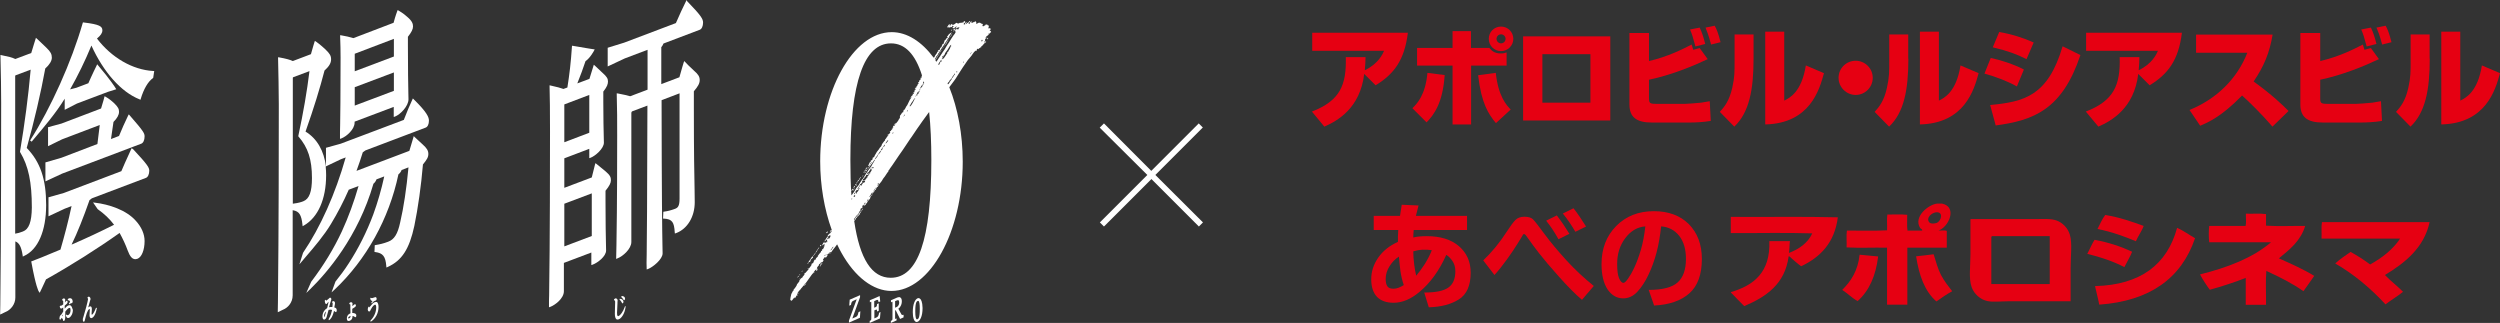 <?xml version="1.0" encoding="utf-8"?>
<!-- Generator: Adobe Illustrator 27.9.2, SVG Export Plug-In . SVG Version: 6.00 Build 0)  -->
<svg version="1.1" id="レイヤー_1" xmlns="http://www.w3.org/2000/svg" xmlns:xlink="http://www.w3.org/1999/xlink" x="0px"
	 y="0px" viewBox="0 0 1711.8 221.1" style="enable-background:new 0 0 1711.8 221.1;" xml:space="preserve">
<rect x="0" y="0" width="1711.8" height="221.1" fill="#333333" stroke="none"/>
<style type="text/css">
	.st0{fill:#E60012;}
	.st1{fill-rule:evenodd;clip-rule:evenodd;fill:#E60012;}
	.st2{fill:#FFFFFF;}
</style>
<g>
	<path class="st0" d="M898.3,76.4c19.3-7.5,23.7-18.1,23.2-37.3H935c-0.1,2.9-0.1,5.5-0.5,9c9.2-4.4,12.2-11,13.2-13.3h-49.2V22.4
		H964c-2.3,18.9-9.6,28.4-22.1,36l-7.8-7.8c-2.8,23.5-18.2,32.1-27.3,36.1L898.3,76.4z"/>
	<path class="st0" d="M967.1,74.1c3-3,8.9-8.7,10.3-24.2l11.8,1.5c-1.3,19.2-7.3,27.1-12.4,32.4L967.1,74.1z M1007.2,21.3v11.5h12.6
		c1.3,1.6,3.1,3.8,7.9,3.8c1.8,0,2.7-0.3,3.9-0.7v9h-24.3v40.3h-12.7V44.9h-24.3V32.8h24.3V21.3H1007.2z M1024.2,49.9
		c1.7,16.1,7.3,22.1,10.2,25.1l-10.1,9.3c-5-6-10-13.4-12.2-32.8L1024.2,49.9z M1027.8,35c-4.7,0-8.4-3.8-8.4-8.4
		c0-4.7,3.7-8.4,8.4-8.4c4.6,0,8.4,3.7,8.4,8.4C1036.2,31.2,1032.4,35,1027.8,35 M1027.8,23.5c-1.7,0-3.1,1.4-3.1,3.1
		c0,1.7,1.4,3.1,3.1,3.1c1.7,0,3.1-1.4,3.1-3.1C1030.9,24.9,1029.5,23.5,1027.8,23.5"/>
	<path class="st0" d="M1102.6,82.5h-59.7V24.9h59.7V82.5z M1089,37.1h-32.9v33.2h32.9V37.1z"/>
	<path class="st0" d="M1129.1,22.6v19.2c12.4-2.9,22.3-7.7,29.2-11.3c0.2,0.6,0.9,3.1,1.1,3.6l4.4-1.2l5.5,7.6
		c-9.9,4.7-25,10.9-40.2,14.1v12.6c0,3.3,0.5,3.9,4.6,3.9h20.3c0.5,0,7.6-0.4,10.8-0.8c1.6-0.2,3.7-0.7,5.9-1l0.7,13.5
		c-5.4,0.9-11,1.1-14.4,1.1H1131c-10.6,0-15.3-3.8-15.3-12.4V22.6H1129.1z M1160.9,31.8c-1.9-7-2.2-8-3.7-11.6l6.6-1.3
		c1.6,3.4,2.5,6.1,3.8,11.2L1160.9,31.8z M1171.6,30.5c-1.7-6.5-2.7-8.8-3.8-11.6l6.3-1.3c1.3,2.4,2.4,4.9,4,11.3L1171.6,30.5z"/>
	<path class="st0" d="M1200.7,40.2c0,21.3-3,36.9-13.2,46.5l-9.9-10.1c3-3.3,6.4-7.3,8.5-16.4c1.7-7.6,1.6-11.2,1.6-18.7V23.6h13
		V40.2z M1221.7,68.9c3.8-1.9,11.9-5.9,14.8-24.1l12.4,5.3c-3.1,11.4-9.6,34.4-40.2,35.1V21.7h13V68.9z"/>
	<path class="st0" d="M1282.3,53.3c0,6.4-5.2,11.7-11.7,11.7c-6.4,0-11.7-5.3-11.7-11.7c0-6.6,5.3-11.7,11.7-11.7
		C1277,41.6,1282.3,46.8,1282.3,53.3"/>
	<path class="st0" d="M1306.7,40.2c0,21.3-3,36.9-13.2,46.5l-9.9-10.1c3-3.3,6.4-7.3,8.4-16.4c1.7-7.6,1.6-11.2,1.6-18.7V23.6h13
		V40.2z M1327.6,68.9c3.8-1.9,11.9-5.9,14.8-24.1l12.4,5.3c-3.1,11.4-9.6,34.4-40.2,35.1V21.7h13V68.9z"/>
	<path class="st0" d="M1381,59.2c-5.5-3.2-14.4-6.7-22.2-8.8l4.3-10.7c6.5,1.3,15.8,4.3,22.7,7.9L1381,59.2z M1362.7,71.9
		c23.2-2.2,39.6-6.1,49.6-40.2l12.2,6c-12.5,37.4-32,44.7-58,48.2L1362.7,71.9z M1387.6,40.5c-6.5-3.3-12.7-5.6-23.1-8.1l4.4-10.5
		c8.7,1.5,17,4.2,23.6,7.2L1387.6,40.5z"/>
	<path class="st0" d="M1428.2,76.4c19.3-7.5,23.7-18.1,23.2-37.3h13.5c-0.1,2.9-0.1,5.5-0.5,9c9.2-4.4,12.2-11,13.2-13.3h-49.2V22.4
		h65.6c-2.3,18.9-9.6,28.4-22.1,36l-7.8-7.8c-2.8,23.5-18.2,32.1-27.3,36.1L1428.2,76.4z"/>
	<path class="st0" d="M1499.2,75.3c18.4-7.5,32.5-21.1,39.6-39.2h-35.1V23.7h52.4c-2.1,12.6-5.9,21.6-13,32.1
		c13,9.4,19.8,16.1,23.9,20.2l-11,10.7c-7.1-8.3-16.7-17.7-20.8-21.3c-14.2,14.6-23.5,18.5-28.7,20.7L1499.2,75.3z"/>
	<path class="st0" d="M1588.7,22.6v19.2c12.4-2.9,22.3-7.7,29.2-11.3c0.2,0.6,0.9,3.1,1.1,3.6l4.4-1.2l5.5,7.6
		c-9.9,4.7-25,10.9-40.2,14.1v12.6c0,3.3,0.5,3.9,4.6,3.9h20.3c0.5,0,7.6-0.4,10.8-0.8c1.6-0.2,3.7-0.7,5.9-1l0.7,13.5
		c-5.4,0.9-11,1.1-14.4,1.1h-26.2c-10.6,0-15.3-3.8-15.3-12.4V22.6H1588.7z M1620.5,31.8c-1.9-7-2.2-8-3.7-11.6l6.6-1.3
		c1.6,3.4,2.5,6.1,3.8,11.2L1620.5,31.8z M1631.1,30.5c-1.7-6.5-2.7-8.8-3.9-11.6l6.3-1.3c1.3,2.4,2.4,4.9,4,11.3L1631.1,30.5z"/>
	<path class="st0" d="M1663.7,40.2c0,21.3-3,36.9-13.2,46.5l-9.9-10.1c3-3.3,6.4-7.3,8.4-16.4c1.7-7.6,1.6-11.2,1.6-18.7V23.6h13
		V40.2z M1684.6,68.9c3.8-1.9,11.9-5.9,14.8-24.1l12.4,5.3c-3.1,11.4-9.6,34.4-40.2,35.1V21.7h13V68.9z"/>
</g>
<g>
	<g>
		<path class="st1" d="M1326.4,139.4h3.3c11,2.3,4.4,16.4-2.4,18.4c1.8,0.2,4.3-0.3,5.7,0.3v11.5h-27v39h-13.9v-39
			c-9.2-0.2-19,0.3-27.7-0.2c0.2-3.8-0.3-8.1,0.2-11.5c9.1-0.1,18.8,0.3,27.5-0.2c0.2-3.5-0.3-7.7,0.2-10.8
			c4.5,0.1,9.6-0.3,13.6,0.2c0.1,3.5-0.3,7.7,0.2,10.8h10c0.5-1-1-1.1-1.4-1.9C1310,148.4,1320.5,140,1326.4,139.4 M1320.9,152.1
			c1.1,1.5,4.3,0.9,5.3,0.5c3.3-1.6,4.6-7.9-0.7-7.2C1322.6,145.8,1318.7,149.1,1320.9,152.1"/>
		<path class="st1" d="M1551.6,146.6v7.9c8.5,0.6,17.9,0.1,26.8,0.2c-3.1,10.3-10.7,16.2-18,22.2c8.3,3.7,16.7,7.4,24.2,12
			c-2.4,3.6-5,7-7.4,10.5c-7.6-5.4-16.4-9.8-25.4-13.9c-0.6,7.3-0.1,15.5-0.2,23.2h-13.9v-18.4c-7.2,2.8-16.2,5.8-24.6,8.1
			c-2.4-3.2-5.1-7.4-6.7-10.5c18.8-4.7,35.9-11.2,48.6-22h-42.3c-0.4-3.2-0.4-8,0-11.2h24.9c0.6-2.3,0.1-5.7,0.2-8.4
			C1542.3,146.5,1547.5,146,1551.6,146.6"/>
		<path class="st1" d="M1467.8,154.7c-1.4,3.9-3.8,6.8-5.3,10.5c-8.1-3.4-16.6-6.5-26.3-8.4c1.7-3.2,3.1-6.8,5.3-9.6
			C1451.3,148.8,1459.6,151.7,1467.8,154.7"/>
		<path class="st1" d="M1185.2,148.5c24.3,0.2,49.3-0.3,73.2,0.3c-2.2,17.3-11.8,27.2-25.1,33.5c-2.2-1.5-4.7-3.8-6.7-5.5
			c-0.6-0.5-1.3-1.6-1.9-1.2c-2.5,18.9-15.3,27.6-30.4,34c-3.1-3-6-6.2-9.1-9.3V200c15.8-4.6,27.1-13.7,26.3-34.9h14.1
			c-0.4,2.6-0.2,5.7-0.7,8.1c7.1-2.7,12.9-6.8,16-13.4c-18.1-0.6-37.2-0.1-55.8-0.2V148.5z"/>
		<path class="st1" d="M1349.6,150h44.7c4.8,0,10.2-0.4,13.9,1c4.2,1.5,7.8,5.3,9.1,9.8c1.7,5.7,0.5,14.5,0.5,22.5v23h-43.1
			c-4.7,0-10.1,0.7-14.1-0.2c-4.8-1.1-8.9-4.9-10.5-9.3c-2.2-5.8-0.9-14.7-0.9-22.5v-23.5C1349.1,150.3,1349.3,150,1349.6,150
			 M1363.5,162.4v32.1h40v-32.8H1364C1363.7,161.8,1363.5,162,1363.5,162.4"/>
		<path class="st1" d="M1663.6,152.1c-3.8,17.5-16.8,27.9-30.6,36.2c3.9,4.1,8.5,7.5,12.4,11.5c-3.8,3.1-8.1,5.6-12,8.6
			c-10-10.8-21.3-20.4-34.4-28c3.2-3,6.9-5.4,10.5-7.9c4.8,2.6,9.2,5.5,13.4,8.6c8.2-4.6,15.4-10.1,20.5-17.7h-53.8
			c0.2-3.7-0.3-8,0.3-11.3H1663.6z"/>
		<path class="st1" d="M1503,163.1c-9.4,27.6-31.1,43-65.6,45.5c-0.8-4.3-2-8.4-2.9-12.7c31.2-0.8,49.4-14.8,56.2-39.9
			C1495.2,158,1498.9,160.8,1503,163.1"/>
		<path class="st1" d="M1459.9,172.4c-1.5,3.8-3.6,7-5.3,10.5c-7.5-3.9-16.1-6.8-25.4-9.1c1.7-3.1,3.1-6.7,5-9.6
			C1443.9,166,1452.3,168.8,1459.9,172.4"/>
		<path class="st1" d="M1324,174.1c1.6,5.1,2.8,9.8,5,14.1c2.2,4.2,4.9,7.6,7.7,11.2c-3.8,2.1-7.3,4.5-10.8,7
			c-8-6.9-11.9-17.9-13.9-30.9C1315.9,175,1320.1,174.7,1324,174.1"/>
		<path class="st1" d="M1273.3,174.4c4.1,0.5,8.5,0.7,12.7,1.2c-1.6,13.3-6.2,23.6-14.1,30.6c-3.8-2.2-6.8-5.3-10.5-7.7
			C1267.4,192.6,1272.2,185.3,1273.3,174.4"/>
	</g>
	<g>
		<path class="st0" d="M959.8,140.2l11.5,0.5c-0.9,3.4-1.5,5.7-1.8,7.1h35v9.7h-36.5c-0.2,1.8-0.3,3.5-0.3,5.1
			c2.4-0.6,5.5-0.9,9.2-0.9c9.4,0,16.8,2.3,22.1,6.9c5.3,4.6,8,10.6,8,18.1c0,8.8-2.7,14.9-8.1,18.3c-5.4,3.4-12.3,5.2-20.6,5.4
			l-3.1-10.1c7.8,0,13.3-1.1,16.5-3.4c3.2-2.2,4.8-6,4.8-11.2c0-2.8-0.7-5.1-2-7c-1.3-1.9-2.7-3.3-4.2-4.2
			c-4.9,10.9-11,19.3-18.5,25.5c-5.9,4.9-11.7,7.3-17.6,7.3c-5,0-8.8-1.4-11.4-4.1c-2.6-2.8-3.9-6.8-3.9-12c0-5.3,1.6-10.2,4.8-14.8
			c3.2-4.6,7.7-8.2,13.5-10.8c-0.1-2.2,0-4.9,0.2-8.1h-16.8v-9.7h18C958.9,146,959.3,143.5,959.8,140.2z M957.9,175.7
			c-2.5,1.5-4.6,3.7-6.4,6.5c-1.8,2.8-2.7,5.7-2.7,8.8c0,2.3,0.4,4,1.2,5.1c0.8,1.1,2.2,1.6,4.1,1.6c1.2,0,2.4-0.2,3.6-0.7
			c1.2-0.5,2.4-1.1,3.5-1.8c-1-2.9-1.8-6.1-2.3-9.6C958.4,182,958.1,178.7,957.9,175.7z M980.4,171.3c-2-0.3-4.2-0.4-6.4-0.3
			c-2.2,0.1-4.3,0.5-6.3,1.1c0,2.6,0.2,5.6,0.6,8.8c0.4,3.2,0.9,5.9,1.4,7.9c1.9-2.2,3.9-5,6-8.2
			C977.7,177.3,979.3,174.2,980.4,171.3z"/>
		<path class="st0" d="M1015.6,178.3c3-2.9,5.9-6,8.6-9.3c2.7-3.3,5.2-6.8,7.6-10.5c2.4-3.7,4.3-6.3,5.8-7.8
			c1.4-1.5,3.5-2.3,6.1-2.3c2.8,0,4.7,0.6,5.9,1.7c1.2,1.2,3.9,4.6,8,10.2c4.2,5.7,9.2,11.6,15,18c5.8,6.3,12,12.1,18.7,17.5
			l-8.1,9.5c-4.7-4-9.9-9.3-15.7-15.8c-5.8-6.5-10.3-11.8-13.5-15.9c-3.2-4.1-5.6-7.4-7.2-9.7c-1.6-2.4-2.6-3.6-3-3.6
			c-0.5,0-0.9,0.1-1,0.4c-0.1,0.3-1.2,2.1-3.3,5.5c-2.1,3.4-4.6,7.2-7.5,11.2c-2.9,4-5.8,7.7-8.7,10.9L1015.6,178.3z M1066,147.5
			c3,3.9,5.9,8.2,8.6,12.6l-7.5,3.7c-2.5-4.6-5.3-8.8-8.4-12.7L1066,147.5z M1077.4,142.6c3,3.8,5.8,8,8.6,12.5l-7.3,3.6
			c-2.6-4.4-5.4-8.6-8.6-12.5L1077.4,142.6z"/>
		<path class="st0" d="M1096.6,180.8c0-10.5,3.3-19.2,10-26c6.7-6.8,15.3-10.2,25.8-10.2c10.1,0,18.1,3,24,8.9
			c5.9,6,8.9,13.9,8.9,23.8c0,10.6-2.8,18.4-8.5,23.5c-5.7,5.1-13.8,7.9-24.2,8.4l-3.7-10.7c9.4,0,16-1.7,19.8-5.1
			c3.8-3.4,5.7-8.8,5.7-16.1c0-6.6-1.5-11.8-4.6-15.8c-3.1-3.9-7.2-6.1-12.4-6.5c-0.7,6.6-1.7,12.5-3.1,17.8
			c-1.4,5.3-3.2,10.3-5.5,15.2c-2.3,4.9-4.9,8.8-7.7,11.8c-2.8,3-6.1,4.5-9.7,4.5c-4.3,0-7.9-2.1-10.7-6.2
			C1098,194,1096.6,188.2,1096.6,180.8z M1126.6,155c-5.4,0.4-10,3.1-13.7,8c-3.8,5-5.6,10.9-5.6,17.7c0,4.4,0.4,7.7,1.3,9.8
			c0.9,2.1,1.9,3.2,3,3.2c0.7,0,1.7-0.9,3-2.7c1.3-1.8,2.8-4.3,4.4-7.7c1.6-3.4,3.1-7.4,4.5-12.1
			C1124.9,166.5,1125.9,161.1,1126.6,155z"/>
	</g>
</g>
<g>
	<path class="st2" d="M31.6,140.4c0-17.8-4-29.5-13.3-39.1c5.1-18.1,9.7-37.9,12.7-54.4c2.9-2.6,4.5-5.2,4.5-7.4
		c0-2.4-0.8-4-3.7-6.8c-3.4-3.4-6.4-6-6.4-6.1l-0.8-0.7l-0.3,1c0,0-1.4,4.3-2.9,9.4l-10.9,4.1c-2.5-1.2-5.1-1.7-7.6-2.2
		c-0.6-0.1-1.2-0.2-1.8-0.4l-0.8-0.2l0.1,4.9c0.2,9.1,0.4,16.9,0.4,27.7c0,92.7-0.5,126.8-0.6,138.7c0,2.7-0.1,4.4-0.1,5.4v1.1
		l3.3-1.6c4.2-1.6,7.1-5.7,7.1-10v-38.5c2.7,1,4.1,3.8,5,9.5l0.1,0.9l0.8-0.4C26,171,31.6,158.1,31.6,140.4z M15.7,158.5
		c-2,0.8-3.5,1.2-5.3,1.5V51.9l0.2-0.3l10.4-3.9c-1.6,18.1-4,36.5-7.3,56.1l0,0.2l0.1,0.2c5.7,9.5,8,20.5,8,37.9
		C21.7,151.9,19.8,157,15.7,158.5z"/>
	<path class="st2" d="M90.1,101.5l-1.8,4c-1.9,4.2-3.6,7.8-5.2,11.7l-39.3,14.9l-10.6,3v13l11.1-5.2l4.7-1.8
		c-2.2,10.4-4.9,20.5-7.6,29.8c-2.1,0.9-4.2,1.7-6.3,2.6c-4.3,1.8-8.8,3.7-13.2,5.3l-0.5,0.2l0.1,0.6c3.1,16.9,4.9,19.8,5,19.9
		l0.7,1l0.5-1.1c0,0,1.5-3,3.8-8.1c17-9.5,34.9-20.8,50.4-31.8c2.1,3.8,4,7.8,5.6,12.2c1.3,3.4,3.1,6.8,6.6,5.5
		c2.9-1.1,4.9-6,4.9-12.2c0-4.7-2.1-9.5-5.9-13.7c-6.6-7.6-18.7-11.4-27.9-12.5l-1.5-0.2l3.1,4.5l0.2,0.2c4.4,3.1,8,6.5,11.1,10.6
		c-10.4,5.2-18.3,8.9-29.1,13.6c4-8.2,8.1-18.5,12.3-30.5l1.6-1.2l37-14c1.4-0.5,2.3-2.5,2.3-4.9c0-2.1-1-4-11.1-14.8L90.1,101.5z"
		/>
	<path class="st2" d="M66.4,26.4c2.6-2.2,3.7-3.8,3.7-5.6c0-2.7-1.8-4.1-12.7-5.4l-0.6-0.1l-0.2,0.6c-7.6,26.4-21.7,57.9-36,80.3
		l1.1,0.8l2-2.4c6.5-7.7,14.6-17.2,20.6-27v7.6l8.4-4.3l21.2-8c1.1-0.4,4.8-1.5,4.8-1.5l0.9-0.3l-0.5-0.8c0-0.1-3.6-5.8-11.9-15.5
		l-0.7-0.8l-0.4,1c-0.7,1.4-1.3,2.7-1.9,3.9c-1.3,2.8-2.5,5.3-3.7,8.1l-8.2,3.1l-4.3,1.1c5.4-9.5,10.3-19.6,14.6-30
		C70.8,49.3,82.9,63,95.5,68l0.7,0.3l0.2-0.7c2-6.7,5-11.8,8.3-14.1l0.2-0.2l0.7-4.7l-0.8,0C90.8,47.8,76.4,39.5,66.4,26.4z"/>
	<path class="st2" d="M42.1,108l-11,3.2v13l11.4-5.3l54.2-20.5c1.4-0.5,2.3-2.5,2.3-4.9c0-2.2-0.4-3.3-10.1-14.4l-0.7-0.8l-0.5,0.9
		c-2.4,5-4.1,8.8-6.2,13.9l-5.5,2.1l1.7-11.7c2.6-2.6,3.8-4.9,3.8-6.9c0-1.9-0.5-3.2-3.5-6.1c-3.1-2.9-5.5-4.1-5.6-4.2l-0.8-0.4
		l-0.2,0.8c0,0-0.9,3.6-2.2,7.6L42.1,84.6l-9.2,2.5v13l9.6-4.7l25.8-9.8l-1.6,13L42.1,108z"/>
	<path class="st2" d="M233.2,39.5c0,27.3-0.2,40.2-0.3,46.4c0,2.1-0.1,3.5-0.1,4.5v4.7l0.9-0.3c3.7-1.4,9.1-6.3,9.1-10.8v-0.7
		l26.8-10.1v6.9l0.9-0.3c3.6-1.4,9.2-7.1,9.2-11.8c0-1.1,0-2.6-0.1-4.8c-0.1-5.5-0.3-14.8-0.3-32.7v-5.3c2.5-3.2,3.5-5.2,3.5-7.1
		c0-1.9-0.7-3.8-3.9-6.5c-2.8-2.6-5.8-4.2-5.9-4.3l-0.7-0.4l-0.3,0.7c0,0-1.3,3.4-2.5,8L242,26.1c-2.6-0.8-5.4-1.4-8.3-1.9l-0.8-0.1
		l0,0.8C233.1,30.3,233.2,34.4,233.2,39.5z M242.9,36.8l26.8-10.2v12.1l-26.8,10.1V36.8z M242.9,59.7l26.8-10.1v12.6l-26.8,10.1
		V59.7z"/>
	<path class="st2" d="M250.2,103l41.2-15.6c1.4-0.5,2.3-2.3,2.3-4.8c0-2.3-1.3-5.7-10.3-14.5l-0.7-0.7l-0.4,0.9
		c-1.8,3.9-3.7,8.3-5.8,13.8l-43.2,16.3l-10.1,2.8v13c-1.3-10.9-6.1-19.3-14-24.1c5.7-16.1,9.9-29.8,13-41.8
		c3.1-2.8,4.5-5.1,4.5-7.6c0-2.5-0.8-3.9-3.9-6.9c-3.3-3.1-6.2-5.2-6.4-5.3l-0.8-0.5l-0.3,0.9c0,0-1.2,3.8-2.4,8.2l-12.4,4.7
		c-1.9-0.9-4.9-1.7-9.3-2.5l-0.8-0.1l0,0.8c0.2,10.4,0.5,21.1,0.5,31.7c0,88-0.5,123.1-0.6,135.5c0,2.8-0.1,4.5-0.1,5.5v1.1l3.5-1.7
		c3.2-1.2,6.7-4.8,6.7-9.9v-58.3l0.3,0.1c4.1,0.7,5.7,3.1,6.4,9.9l0.1,1l0.9-0.5c9.6-5.5,15.2-18,15.2-34.4c0-2.1-0.1-4-0.3-6
		l10.5-5l3.2-1.2c-7.1,25-17.2,47.6-29.2,65.3L205,181l4.5-5.3c5.6-6.5,12.5-14.6,17.1-22.3c4.6-7.6,8.6-15.3,12.2-23.5l6.7-2.5
		c-3.1,10.8-6.9,21.2-11.4,31c-5.6,12-12.5,23.3-21,34.5l-3.4,7.7l2.5-2.4c11.7-11.4,33-36,43.5-72.4c0.9-0.7,1.6-1.7,2.1-3l5.3-2
		c-2,9.2-4.5,17.7-7.5,26c-4.6,12.3-10.3,23.5-16.8,33.5c-2.9,4.6-6.1,8.7-9.1,12.5l-2.7,7.4l2.1-1.9c21.7-20.5,37.3-48.5,43.7-78.9
		c1-0.8,1.7-1.7,2.2-3l4.7-1.8c-1.4,14.8-3.3,27.4-5.7,37.7c-1.7,8-4.1,11.7-8.2,13.2c-3.1,1.2-5.7,1.8-8.7,2.3l-0.5,0.1l-0.2,4.6
		l0.6,0.1c5.2,0.7,7,3,7.5,9.6l0.1,1l0.9-0.4c9.7-4.4,14.8-12.3,18.2-28.1c2.5-12,4.7-27.7,5.9-42.1c2.7-3.3,3.7-4.9,3.7-7.2
		c0-2.3-1.1-4-3.9-6.5c-2.6-2.4-5.3-4.9-5.3-4.9l-0.8-0.8l-0.3,1.1c0,0-1.2,4-2.7,9L244.1,117c1.5-3.9,3.1-8.9,4.3-12.7L250.2,103z
		 M207.7,137.8c-1.5,0.6-3.4,1.2-6.7,1.6l-0.5,0.1V53.2l0.2-0.3l11.2-4.2c-1.7,13.9-4.2,28.4-7.6,44.2l-0.1,0.3l0.2,0.3
		c6.5,7.5,9.2,15.7,9.2,28.4C213.6,131.3,211.8,136.2,207.7,137.8z"/>
	<path class="st2" d="M470.1,0l-0.4,0.9c-1.9,3.9-4.4,9-6.9,14.9l-35.4,13.4l-11.3,3.5v12.8l11.7-5.5l15.6-5.9v27.3l-11.9,4.5
		c-1.9-0.6-4.4-1.1-8.4-1.9l-0.8-0.1l0,0.8c0.3,9.4,0.3,18.4,0.3,28c0,48.6-0.4,67.1-0.5,75.1c0,2.2-0.1,3.6-0.1,4.7l-0.1,4.8
		l0.9-0.4c3.8-1.4,9.5-6.6,9.5-11.2V77.1l0.4-0.8l10.6-4c-0.1,67.6-0.4,91.6-0.5,101.9c0,2.8-0.1,4.5-0.1,5.8l0.1,4.5l0.9-0.3
		c3.4-1.3,10-6.7,10-10.7c0-1.2,0-2.8-0.1-5.4c-0.2-10-0.5-33.4-0.6-99.5l12.3-4.7v72.1c0,4.9-1,6.2-3.1,7c-2.7,1-5.1,1.6-7.4,1.9
		l-0.6,0.1l-0.2,4.7l0.7,0c5.7,0.3,6.9,2.7,7.3,9.3l0.1,0.9l0.9-0.3c7.7-2.9,12.7-11.2,12.7-21.1c0-2,0-4.7-0.1-8.5
		c-0.2-9.5-0.5-25.4-0.5-55.8V62.5c2.9-3.4,4-5.4,4-7.7c0-2.3-1-3.9-3.9-6.4c-2.9-2.6-5.9-5.7-5.9-5.8l-0.8-0.8l-0.4,1.1
		c0,0-1.4,4.5-2.9,10l-12.4,4.7V32.3c0.6-0.6,1.1-1.5,1.5-2.5l24.8-9.4c1.4-0.5,2.3-2.5,2.3-4.9c0-2.4-1-4.5-11-14.8L470.1,0z"/>
	<path class="st2" d="M418.3,123.4c0-2-0.5-3.4-3.7-6.1c-3.1-2.6-6.1-5-6.1-5l-0.8-0.6l-0.3,1c0,0-1,3.8-2.2,8.8l-18.8,7.1v-20.2
		l17.1-6.5v6.4l0.9-0.3c3.2-1.2,9.1-6.3,9.1-10.3c0-1,0-2.5-0.1-4.5c-0.1-4.5-0.3-11.9-0.3-23.1v-7.4c2.7-3.4,3.2-5.2,3.2-7
		c0-1.9-0.9-3.3-3.6-5.7c-2.7-2.6-5.3-5-5.3-5l-0.8-0.7l-0.3,1c0,0-1.3,4-2.7,8.7l-8.3,3.1c2.3-5.7,4-10.4,5.6-15.2
		c3.3-2.3,5.8-7.1,5.9-7.3l0.4-0.8l-0.9-0.1c0,0-2.3-0.3-13.9-2.3l-0.7-0.1l-0.1,0.8c-0.7,10.7-1.7,19-3.1,27.8l-2.7,1
		c-1.8-0.7-4.6-1.4-8.6-2.3l-0.9-0.2l0,0.9c0.2,8.6,0.3,15,0.3,30.5c0,76.7-0.5,103.1-0.6,112.2c0,2-0.1,3.1-0.1,4v4.4l0.9-0.3
		c3.2-1.2,9.3-5.7,9.3-10.7v-19.4l18.8-7.1v8.6l0.9-0.3c3.3-1.2,9.2-5.6,9.2-9.7c0-1.3,0-2.9-0.1-5c-0.1-5-0.3-13.3-0.3-28.7v-7.2
		C417.4,127.2,418.3,125.2,418.3,123.4z M386.4,71.5l17.1-6.5v25.9l-17.1,6.5V71.5z M405.2,161.6l-18.8,7.1v-29.2l18.8-7.1V161.6z"
		/>
	<path class="st2" d="M587.1,147.3C587.1,147.3,587.1,147.3,587.1,147.3C587.1,147.3,587.1,147.3,587.1,147.3L587.1,147.3z"/>
	<path class="st2" d="M677.9,20.6c0.2,0,0.5,0,0.5-0.2c0.1-0.3-0.3-0.2-0.5-0.3c0.1-0.2,0.4-0.3,0.3-0.6c0-0.1-0.3-0.2-0.4-0.2
		c-0.3,0.2-0.8-0.1-1.1,0.3c0.3-0.5,0-1.1,0.4-1.6c0.1-0.2,0-0.6-0.4-0.6c-0.3,0-0.5-0.1-0.5-0.3c-0.2-0.5-0.6-0.3-0.9-0.3
		c-0.3,0-0.8,0.1-0.7,0.5c0,0.2-0.1,0.2-0.3,0.2c-0.3-0.1-0.5,0.1-0.7,0.3c-0.2,0.2-0.4,0.4-0.7,0.1c-0.3-0.2-0.3-0.4-0.1-0.7
		c0.4-0.6,0.2-0.8-0.6-1c-0.1,0-0.3,0-0.4-0.1c-0.6-0.7-1.6-0.8-2.3-0.2c-0.3,0.3-0.7,0.4-1.1,0.2c-0.3-0.2,0-0.4,0.1-0.6
		c0.2-0.4-0.3-0.5-0.3-0.8c-0.3,0-0.7-0.2-0.7,0c-0.2,0.5-0.6,0.5-1.1,0.5c0,0-0.1,0-0.1,0.1c-0.4,0.4-0.9,0.4-1.4,0.2
		c0.3-0.3,0.6-0.5,0.7-0.8c-0.3-0.1-0.4,0.1-0.5,0.1c-0.5,0.3-1.1,0.5-1,1.2c0,0.2-0.2,0.4-0.6,0.3c-0.1,0-0.4,0-0.3-0.1
		c0.2-0.3-0.1-0.8,0.5-0.9c0.2,0,0.3-0.2,0.5-0.3c0.1-0.1,0.3-0.1,0.2-0.3c-0.1-0.1-0.3-0.2-0.4-0.3c-0.2-0.1-0.2,0.1-0.3,0.2
		c-0.4,0.5-0.8,1-1.5,1.2c-0.1,0-0.1,0.1-0.2,0.2c0,0.4-0.5,0.3-0.7,0.6c-0.1,0.1-0.2-0.2-0.1-0.2c0.2-0.2,0.1-0.8,0.8-0.4
		c-0.4-0.2-0.5-0.5,0.1-0.7c-0.3,0-0.5-0.2-0.5-0.1c-0.3,0.4-1,0.6-0.9,1.3c0,0.1,0,0.3-0.1,0.3c-0.2,0-0.5-0.1-0.7-0.2
		c-0.2,0,0-0.2,0-0.3c0.1-0.5,0.7-0.6,0.9-0.9c0.2-0.3,0-0.6,0-0.8c0-0.1-0.2-0.2-0.4-0.1c-0.3,0.1-0.6,0.2-0.7,0.6
		c0,0.1,0.1,0.3-0.1,0.3c-0.8-0.1-1.5,0.4-2.3,0.2c-0.1,0-0.2,0-0.3,0.1c-0.5,0.5-1.1,0.5-1.7,0.1c-0.3-0.2-0.6-0.3-0.9,0.1
		c-0.6,0.7-1.6,1-2.6,1.5c0.1-0.3,0.2-0.4,0.3-0.5c0.1-0.2,0.1-0.4-0.1-0.5c-0.2-0.1-0.4,0-0.6,0.2c-0.1,0.1-0.2,0.3-0.3,0.4
		c-0.2,0.3-0.4,0.7-1.1,0.7c0.3-0.2,0.4-0.3,0.6-0.5c0.2-0.2,0.2-0.4-0.1-0.5c-0.2-0.1-1.2,0.3-1.2,0.5c0,0.5-0.4,0.9-0.8,1.2
		c-0.1,0.1-0.2,0.2,0,0.3c0.1,0.1,0.4,0.1,0.4,0c0.1-0.4,0.5-0.2,0.8-0.4c0,0.3-0.6,0.3-0.2,0.6c0.3,0.2,0.4,0.1,0.7-0.1
		c0.2-0.2,0.3-0.4,0.5-0.6c0.3,0.3-0.1,0.4,0,0.6c0.3,0.1,0.3-0.4,0.6-0.3c0.4,0.3,0.5-0.1,0.5-0.2c0.1-0.4,0.8-0.7,1.1-0.4
		c0.1,0.1,0.1,0.3,0,0.3c-0.5,0.1-0.3,0.6-0.7,0.7c-0.2,0.1-0.1,0.2,0.1,0.3c0.5,0.3,0.9,0.2,1.5-0.3c0.4-0.4,0.8-0.8,1.5-0.9
		c-0.5,0.1-0.3,0.7-0.7,0.9c-0.2,0.1-0.5,0.2-0.2,0.5c0.3,0.3,0.5,0,0.6-0.1c0.4-0.4,1-0.4,1.5-0.6c0.1,0,0.3,0,0.4,0.1
		c0.1,0.1,0,0.2-0.1,0.3c-0.3,0.3-0.5,0.5-0.6,0.9c0,0.2-0.3,0.2-0.5,0.1c-0.3,0-0.4-0.3-0.5-0.4c-0.2,0-0.2,0.2-0.3,0.2
		c-0.2,0.1-0.1,0.2-0.2,0.3c-0.1,0.1-0.3,0.3-0.5,0.2c-0.3-0.1,0.1-0.3-0.1-0.4c-0.1,0.2-0.2,0.4-0.4,0.3c-0.2-0.1,0-0.3,0.2-0.4
		c0.2-0.1,0.1-0.2,0-0.3c-0.2-0.2-0.2,0.1-0.3,0.1c-0.4,0.1-0.4,0.6-1,0.6c0.3,0.1,0.2,0.4,0.5,0.5c0.4,0,0.3,0.2,0.3,0.4
		c-1.1,1-1.7,2.3-2.5,3.5c-0.1,0.2-0.3,0.2-0.4,0.4c-0.3,0.9-0.9,1.7-1.5,2.5c-0.4,0.5-0.8,1.1-1.1,1.7c-0.5,0.9-1.1,1.8-1.7,2.7
		c-0.4,0.6-0.7,1.2-1.1,1.7c-0.4,0.5-0.5,1.1-1.3,1.2c-0.1,0-0.1,0.2-0.1,0.3c0.1,0,0.2-0.1,0.3-0.2c0.2,0.7-0.4,1-0.7,1.5
		c-0.7,1.2-1.6,2.2-2.3,3.4c-0.2,0.3-0.4,0.7-0.6,1c-0.1-0.2-0.2-0.3-0.3-0.5c0.1-0.2,0.3-0.3,0.4-0.5c0.4-0.6,0.5-1.3,1.1-1.8
		c0.6-0.5,0.6-1.2,1.1-1.8c0.2-0.2,0.5-0.4,0.6-0.6c-0.1-0.1-0.1-0.2,0-0.3c0.7-0.9,1.1-1.9,1.8-2.8c0.6-0.9,1.3-1.8,1.8-2.7
		c0.7-1.2,1.6-2.2,2.1-3.4c0.1-0.3,0.6-0.4,0.6-0.6c0.1-0.6,0.5-1,0.7-1.5c0.4-0.8,1.1-1.4,1.3-2.3c-1,0.7-2.1,1.3-2.6,2.4
		c-0.1,0.3-1.1,0.5-0.1,1c0.1,0-0.1,0.2-0.1,0.2c-0.1,0.5-0.8,0.4-1,0.8c-0.2,0.3-0.1,0.7-0.5,0.8c-0.9,0.3-0.4,1.3-1.1,1.7
		c0,0,0,0.1,0,0.1c0.4,0.1,0.3,0.2,0.1,0.4c-0.2,0.2-0.3,0.3-0.4,0.6c-0.7-0.2-0.5,0.5-0.8,0.7c-0.3,0.2,0.2,0.4,0,0.5
		c-0.5,0.1-0.5,0.3-0.3,0.7c0.1,0.1-0.2,0.2-0.2,0.2c-0.2,0.3-0.7,0.4-0.8,0.7c-0.1,0.4-0.3,0.7-0.4,1.1c0,0.2-0.2,0.3-0.3,0.3
		c-0.5-0.3-0.5,0.4-0.9,0.3c0.1,0.1-0.1,0.4,0.2,0.4c0.1,0,0.2-0.2,0.2,0.1c0,0.1-0.1,0.2-0.2,0.2c-0.5-0.1-0.6,0.3-0.7,0.5
		c-0.2,0.3,0.2,0.9-0.6,0.9c0,0,0,0.1-0.1,0.2c-0.1,0.2-0.1,0.5-0.3,0.6c-0.6,0.2-0.2,1-0.8,1.2c0.2,0.4-0.2,0.5-0.5,0.7
		c-0.1,0-0.1,0.1-0.1,0.1c-8.1-10.9-18.1-17.5-28.7-17.5c-26.6,0-49,40.5-49,88.5c0,16.4,2.8,32.8,7.9,46.9
		c-0.3,0.6-0.7,1.2-1.1,1.7c-0.7,0.8-1.1,1.7-1.8,2.5c-0.1,0.1-0.1,0.2,0,0.3c0.1,0.1,0.3,0.1,0.4,0c0.4-0.2,0.9-0.2,1-0.7
		c0-0.1,0.2-0.3,0.6-0.3c-0.3,0.3,0,0.6,0,0.9c0,0.6-0.6,1-0.9,1.6c0,0.1-0.2,0.1-0.2,0c-0.1-0.3-0.3-0.2-0.5,0
		c-0.3,0.3-0.6,0.1-0.8-0.1c0-0.3,0.8,0,0.5-0.6c-0.1-0.1,0.7,0,0.5-0.5c-0.3,0.2-0.6-0.2-0.8,0.1c-0.8,0.8-1,1.8-1.8,2.6
		c-0.1,0.1-0.1,0.2,0.1,0.3c0.1,0.1,0.2,0,0.3-0.1c0.2-0.3,0.5-0.6,0.7-0.9c0.2-0.3,0.5,0,0.7-0.1c0.2,0,0,0.2,0,0.3
		c0,0.4-0.4,0.6-0.5,1c0.2,0,0.4-0.3,0.6-0.1c0.1,0.1,0,0.2,0,0.3c0,0.3-0.3,0.2-0.5,0.2c-0.2,0.1-0.5,0-0.6,0.2
		c-0.3,0.5-0.8,0.2-0.9,0c-0.3-0.3-0.3-0.1-0.5,0c-0.5,0.4-0.5,1-0.9,1.4c-0.1,0.1-0.2,0.3,0,0.5c0.3,0.2,0.6-0.1,0.6-0.2
		c0.1-0.5,0.7-0.5,0.8-0.9c0.2,0.5,0.2,0.5,0,0.7c-0.1,0.1-0.2,0.2-0.1,0.4c0.4,0.7,0.3,0.7-0.5,1.1c0.8,0.6-0.1,0.7-0.4,1
		c0.1,0.2,0.4,0.1,0.4,0.3c0,0.2-0.2,0.3-0.4,0.3c-0.8,0-0.8,0.4-0.6,0.9c0.1,0.2,0,0.3-0.2,0.3c-0.8-0.3-0.6,0.3-0.5,0.5
		c0,0.3,0,0.5-0.4,0.6c-0.3,0.1-0.5,0.3-0.5,0.5c0,0.2,0.2,0.3,0,0.4c-0.2,0.1-0.3-0.3-0.4-0.2c-0.1,0.8-0.7,1.2-1.2,1.9
		c0,0,0.5-0.1,0.3,0.2c-0.1,0.2-0.1,0.3-0.4,0.3c-0.2,0-1.1,1.1-1,1.2c0.4,0.4-0.1,0.4-0.3,0.5c-0.2,0.2-0.9,0.2-0.8,0.4
		c0.2,0.6-0.3,0.9-0.6,1.3c0,0.1-0.2,0.2-0.1,0.2c0.6,0.5-0.1,0.5-0.3,0.6c-0.4,0.3-1.2,0.3-0.8,1c0,0,0,0.1,0,0.2
		c-0.5,0.7-1,1.5-1.6,2.2c-0.2,0.2-0.5,0.5-0.9,0.1c-0.1-0.1-0.2-0.1-0.3,0.1c0.3,0.1,0.5,0.3,0.8,0.4c-0.3,0.7-1,1.1-1.4,1.7
		c-0.4,0.5-0.7,1.2-1.7,1.1c-0.1,0-0.1,0.1-0.1,0.2c0.2-0.1,0.4-0.2,0.6-0.1c-0.1,0.1-0.2,0.2-0.2,0.3c0.1,0.9-0.9,1.4-1.3,2.1
		c-0.2,0.3-0.5,0.4-0.1,0.8c-0.6-0.3-0.7,0.1-1,0.3c-0.1,0.1-0.1,0.6-0.5,0.3c-0.4-0.3-0.5,0-0.7,0.2c0.3,0,0.6-0.1,0.7,0.2
		c0,0.2-0.2,0.3-0.4,0.4c-0.2,0.1-0.4,0.2-0.2,0.5c0.1,0.1,0.1,0.2-0.1,0.4c-0.3,0.3-0.5,0.7-0.7,1c-0.3,0.5-0.9,0.8-1,1.4
		c-0.1,0.4-0.3,0.9-0.6,1.2c-0.4,0.5-0.6,1-1,1.4c-0.2,0.3-0.9,0.6-0.5,1.2c0,0,0,0.1-0.1,0.1c-0.6,0.1-0.6,0.6-0.8,1
		c-0.2,0.5-0.7,1-0.8,1.5c-0.2,0.7-0.3,1.5-0.5,2.2c-0.1,0.5-0.1,1-0.2,1.5c0,0.3,0.7,0.9,0.9,0.8c0.3-0.2,0.5-0.4,0.7-0.7
		c0.4-0.7,1-1.3,1.7-1.9c-0.2,0.3-0.4,0.5-0.4,0.9c0.7-0.2,0.7-0.7,1-1.1c0.2-0.4,0.2-1,1-0.8c0,0,0.1-0.1,0.2-0.2
		c0-0.1,0-0.1-0.2-0.1c-0.5,0-0.2-0.2-0.2-0.3c0.3-0.5,0.7-0.9,1.3-1.2c-0.6,0-0.9,0.4-1.4,0.7c0-0.4,0.3-0.4,0.4-0.6
		c0.5-0.8,1-1.6,1.8-2.3c0.2-0.1,0.4-0.3,0.4-0.5c0.2-0.4,0.6-0.6,0.8-1c0.2-0.4,0.7-0.6,0.8-1c0.2-0.4,0.7-0.3,1-0.4
		c0.7-0.3,0.7-1,1.2-1.5c-0.1,0-0.2,0.1-0.2,0.1c-0.3,0.3-0.7,0.6-0.9,1c-0.1,0.1-0.2,0.2-0.4,0.1c0,0,0-0.1,0-0.1
		c0.4-0.1,0.2-0.5,0.5-0.7c0.3-0.3,0.8-0.6,1-1c1.1-1.6,2.3-3.2,3.4-4.8c0.5-0.7,1-1.5,2-1.8c0.2-0.1,0.4-0.1,0.3-0.3
		c-0.3,0-0.5,0.3-1,0.2c0.9-0.6,1-1.5,1.9-2c0,0.2,0.4,0.2,0.1,0.4c-0.3,0.2,0,0.2,0.1,0.2c0.3,0.1,0.7,0.5,0.6-0.2
		c0-0.2,0.2-0.1,0.3-0.2c0.2-0.1,0.3-0.2,0.3-0.4c-0.2,0-0.3,0.1-0.5,0.1c-0.1,0-0.3,0.2-0.4,0c-0.1-0.2,0-0.3,0.1-0.5
		c0.1-0.2,0.9-0.3,0.1-0.6c0,0,0-0.1,0.1-0.2c0.2-0.6,0.8-1,1.2-1.6c0.1-0.1,0.5-0.2,0-0.4c-0.1-0.1,0.1-0.3,0.2-0.5
		c0.2-0.2,0.4-0.1,0.4,0c0.2,0.4,0.5,0.2,0.7,0.2c0.2,0.6-0.7,0.9-0.6,1.6c0.3-0.1,0.4-0.3,0.5-0.5c0.3-0.5,0.5-1.1,0.9-1.4
		c0.6-0.5,0.1-0.5-0.2-0.5c-0.1,0.1,0,0.2,0,0.3c-0.1,0.4-0.5,0.2-0.8,0.3c-0.1,0-0.2-0.1-0.2-0.2c0-0.5,0.6-0.9,1.1-0.9
		c0.2,0,0.4-0.1,0.5-0.2c0.4-0.5,0.7-1,1.1-1.6c-0.3,0.2-0.5,0.6-0.8,0.4c-0.2-0.2,0.1-0.4,0.1-0.6c0.1-0.5,0.8-0.7,0.8-1.2
		c0-0.2,0.1-0.4,0.5-0.2c0.3,0.1,0.8,0.1,0.9-0.1c0.4-0.6,0.8-1.3,1.2-1.9c-0.2-0.1-0.3,0.1-0.4,0.2c-0.1,0.2-0.2,0.3-0.5,0.3
		c-0.1,0-0.2-0.1-0.2-0.2c0.1-0.2,0.3-0.3,0.4-0.3c0.4-0.2,0.9-0.3,1.1-0.6c0.2-0.4,0.5-0.7,1-0.9c0.1-0.1,0.2-0.3,0.4-0.1
		c0.2,0.2,0.1,0.3-0.1,0.5c-0.2,0.2-0.5,0.3-0.7,0.5c-0.1,0.1-0.2,0.2-0.1,0.3c0.1,0.1,0.3,0,0.3-0.1c0.2-0.3,0.5-0.5,0.7-0.8
		c0.8-1.3,1.9-2.5,2.8-3.7c0.5-0.7,1-1.4,1.5-2c0.9,2,1.9,3.9,2.9,5.7c9.3,16.7,21.8,26.2,34.3,26.2c26.4,0,48.8-40.5,48.8-88.5
		c0-18.8-3.4-36.5-9.2-51c0.7-0.9,1.4-1.8,2.1-2.8c0.7-1,1.5-1.9,2.2-3c1.5-2.5,3.2-5,4.7-7.4c1.2-1.8,2.4-3.6,3.7-5.4
		c1-1.3,2.3-2.5,3.2-4c0.6-0.9,1.3-1.9,2.3-2.5c0.3,0,0,0.3,0.3,0.4c0.1-0.2,0.3-0.4,0.3-0.8c0-0.5,0.4-0.7,0.8-0.9
		c0.3-0.1,0.1,0.4,0.4,0.4c0.2-0.1,0.2-0.3,0.3-0.5c0-0.1,0.1-0.4,0.3-0.3c0.5,0.4,0.5-0.1,0.6-0.2c0.1-0.2,0-0.6,0.5-0.3
		c0,0,0.2-0.1,0.2-0.1c-0.3-0.4,0.1-0.6,0.3-0.7c0.7-0.4,0.9-1.1,1.5-1.6c0.4-0.4,0.7-0.7,1.2-1c0.2-0.1,0.4-0.2,0.3-0.5
		c0-0.1,0-0.2-0.2-0.2c-0.3,0-0.4,0.1-0.5,0.3c0,0.1-0.1,0.1-0.1,0.1c0,0.2-0.2,0.3-0.4,0.3c-0.1,0-0.2,0-0.2-0.1
		c0-0.2,0-0.4,0.3-0.4c0.7-0.2,0.1-0.9,0.6-1.2c-0.6-0.4,0-0.8,0.1-1.1c0.1-1.1,1.1-1.7,2-2.3c0.3-0.2,0.3-0.3,0.1-0.5
		c-0.3-0.3-0.2-0.4,0.3-0.4c0.3,0,0.6,0,0.7-0.4c0-0.1,0.2-0.3,0.4-0.4c0.5-0.2,0.4-0.4,0.2-0.7C677.6,20.9,677.4,20.6,677.9,20.6z
		 M565.6,174.6c-0.5,0-0.6,0.2-0.7,0.5c0,0.1-0.1,0.1-0.2,0.1c-0.1,0-0.1-0.1-0.1-0.2C564.5,174.6,565,174.3,565.6,174.6z
		 M644.9,41.5c0.1,0.1,0,0.2-0.1,0.3c-0.2,0.2-0.3,0.5-0.6,0.7c-0.1-0.3,0.3-0.4,0.1-0.6c-0.5,0.4-0.5,1-0.9,1.4
		c-0.1,0.1,0.2,0.3,0,0.6c-0.3,0.3-0.6,0.4-0.9,0.5c0-0.1-0.1-0.1-0.1-0.2c0.4-1.2,1.4-2.1,2-3.3c0.2,0.3,0,0.4,0,0.6
		C644.6,41.7,644.7,41.4,644.9,41.5z M645.2,39c-0.2-0.1-0.2-0.2-0.1-0.3c0.1-0.2,0.1-0.2,0.4-0.1c0.5,0.2,0.7,0,0.6-0.4
		c0-0.1-0.1-0.3,0.1-0.3c0.6-0.1,0.6-0.5,0.7-0.9c0.2-0.6,0.6-1.2,1-1.7c0.5-0.7,1.1-1.4,1.5-2.2c0.4-0.7,0.8-1.4,1.3-2
		c0.1-0.2,0.3-0.4,0.6-0.4c0.1,0.2,0,0.3-0.1,0.4c0,0.1-0.5,0.3,0.1,0.4c0,0,0,0.3-0.2,0.4c-0.1,0-0.2,0.1-0.3,0.1
		c-0.2,0.1-0.4,0-0.4,0.3c0,0.1,0.1,0.1,0.6,0.1c-0.7,0.5-0.6,1.4-1.3,1.9c-0.1,0.1-0.1,0.2-0.1,0.3c0,0.8-0.8,0.9-1.2,1.3
		c0.7,0.2,0.3,0.5,0,0.8c-0.8,1.1-1.4,2.3-2.3,3.4c-0.1,0.1-0.1,0.1-0.3,0.1c-0.2-0.1,0.1-0.3-0.1-0.4c-0.3,0.3-0.3,0.8-0.8,0.9
		c-0.1-0.5,0.2-0.9,0.5-1.2C645.6,39.2,645.5,39.1,645.2,39z M628.2,64.8c0.1,0.2-0.1,0.4-0.2,0.6c-0.4-0.2-0.6-0.5-0.4-0.8
		c0.3-0.4,0.4-1,0.7-1.4c0-0.1,0.2-0.1,0.3-0.2c0.2,0.1-0.1,0.3,0.1,0.5c0.1-0.2,0.3-0.4,0.4-0.6c0-0.1,0.2-0.2,0-0.2
		c-0.2,0-0.4-0.1-0.2-0.3c0.1-0.2,0.3,0,0.5,0c0.2,0,0.3,0.1,0.2,0.3c-0.3,0.5-0.6,1.1-0.9,1.6c-0.2,0.3-0.1-0.3-0.4-0.1
		C628,64.4,628.1,64.6,628.2,64.8z M629.3,62c0.2-0.7,0.2-0.7,0.9-0.7c-0.1,0.2-0.2,0.4-0.3,0.6C629.6,61.1,629.6,62.1,629.3,62z
		 M629.7,60.9c0.3-0.5,0.6-0.8,0.7-1.2c0.1-0.4,0.5-0.7,0.6-1.1c0-0.1,0.1-0.1,0.2-0.1c0.3,0,0,0.2,0.2,0.3c0.1-0.4,0.5-0.7,0.3-1.2
		c0.1,0.2,0.2,0.2,0.3,0c0.1-0.2,0.2-0.3,0.4-0.3C632,58.7,631.2,59.9,629.7,60.9z M632.3,57c-0.3,0-0.4,0.2-0.4,0.3
		c0,0.1,0,0.2-0.1,0.2c0,0,0,0,0,0c0-0.1,0-0.2,0.1-0.2c0.1-0.6,0.3-1.2,0.6-1.7c0.1,0.4,0.2,0.8,0.3,1.3c-0.1,0.1-0.2,0.2-0.3,0.4
		C632.5,57.1,632.5,57,632.3,57z M610.1,29.7c9.5,0,16.6,7.3,21.2,21.9c0,0.4-0.5,0.6-0.2,1.1c0.3,0.5-0.5,0.5-0.9,0.6
		c0.2,0.2,0.4,0.1,0.6,0.2c-0.1,0.4-0.6,0-0.8,0.4c0.5,0.1,0.5,0.3,0.2,0.6c-0.2,0.2-0.2,0.4-0.5,0.5c-0.2,0.1-0.5,0.2-0.3,0.6
		c0.1,0.1,0,0.5-0.3,0.6c-0.5,0.1-0.6,0.3-0.2,0.7c0.2,0.2,0.1,0.3,0,0.4c-0.5,0.3-0.8,0.8-0.8,1.2c0,0.5-0.3,0.6-0.7,0.6
		c0.3,0.4,0.3,0.7-0.3,0.9c-0.2,0-0.4,0.2-0.4,0.3c0.5,0.3,0,0.3-0.2,0.4c-0.2,0.1-0.1,0.3-0.1,0.4c0.3,0.1,0.4-0.2,0.6-0.1
		c0.1,0.7-0.7,0.7-1.2,1.1c0.3,0.1,0.5-0.1,0.7,0.1c-0.3,0.2-0.7,0.3-0.3,0.7c0.1,0.1-0.1,0.3-0.4,0.3c-0.2,0-0.4-0.1-0.5,0.1
		c0.4,0.2,0.5,0.5,0.4,0.8c-0.2,0.5-0.6,0-0.9,0.2c0,0.2,0.5,0.4,0.3,0.5c-0.5,0.2-0.2,1-1,0.9c-0.1,0-0.3,0.1-0.3,0.2
		c0,0.1,0,0.1,0.1,0.2c0.4,0.1,0.4,0.2,0.2,0.5c-0.2,0.3-0.6,0.2-0.9,0.3c0.6,0.3,0.6,0.6,0.1,1c-0.2,0.1-0.2,0.3-0.3,0.4
		c-0.7,1.2-1.1,2.5-1.8,3.7c-0.4,0.6-0.9,1.1-1.1,1.8c-0.2,0.5-0.6,0.9-0.9,1.4c-0.2,0.3-0.5-0.1-0.6,0.1c-0.4,0.3,0.6,0.2,0.2,0.5
		c-0.4,0.2-0.2,0.5-0.3,0.8c0,0.2-0.2,0.5-0.5,0.4c-0.4-0.1-0.3,0.1-0.4,0.2c-0.2,0.2-0.2,0.5-0.4,0.8c-0.5,0.6-1.2,1.2-1,2.1
		c0.1,0.3,0,0.6-0.2,0.9c-0.7,0.7-0.8,1.6-1.5,2.3c-0.5,0.6-0.9,1.1-1.4,1.7c0-0.2,0.1-0.4,0.1-0.6c-0.1,0-0.1,0-0.2-0.1
		c-0.3,0.6-0.8,1-1,1.6c0.6-0.1,0.5-0.7,1-0.9c0.1,0.5-0.4,0.7-0.5,1.1c0,0.1-0.2,0.2-0.3,0.1c-0.3,0-0.1-0.2-0.2-0.3
		c0,0-0.1,0-0.1,0.1c0.1,0.4-1,0.6-0.2,1.1c0.1,0.1-0.1,0.2-0.2,0.2c-0.1,0-0.3,0-0.4,0.1c0.4,0.3,0.3,0.6-0.2,0.7
		c-0.3,0.1-0.4,0.2-0.4,0.4c0.1-0.2,0.3-0.1,0.6-0.2c-0.4,0.4-0.7,0.7-1,1c0.1,0.4-0.4,0.4-0.6,0.6c-0.3,0.2-0.4,0.3-0.2,0.4
		c0.4,0.1,0.3,0.3,0.2,0.5c-0.2,0.5-0.6,0.8-1,1.2c-0.2,0.2-0.8-0.1-0.7,0.4c0.2,0.1,0.4-0.1,0.5,0.1c0.1,0.3-0.2,0.2-0.4,0.3
		c-0.1,0-0.1,0.1-0.1,0.2c-0.1,0.7-0.9,1.1-1.1,1.8c0,0.1-0.2,0.2-0.3,0.3c-0.2,0.2-0.4,0.5-0.4,0.7c0.1,0.4-0.2,0.6-0.4,0.7
		c-0.5,0.4-0.6,0.9-1,1.3c-0.5,0.5-0.9,1.2-1,1.9c-0.1,0.6-0.8,0.9-1.1,1.4c-0.5,0.8-1,1.7-1.7,2.4c-0.6,0.6-0.8,1.4-1.3,2.1
		c-0.3,0.4-0.5,0.8-0.7,1.3c-0.2,0.4-0.2,0.9-0.9,0.9c-0.3,0-0.4,0.4-0.4,0.7c0.1,0.6-0.2,1-0.9,1.3c-0.2,0.1-0.5,0.2-0.4,0.3
		c0.2,0.4,0,0.7-0.4,0.9c-0.1,0.1-0.4,0.3-0.4,0.4c-0.1,0.6-0.6,1.2-0.8,1.8c-0.1,0.3-0.1,0.5,0.1,0.7c0.3-0.3,0.5-0.6,0.9-0.8
		c0,0.3-0.2,0.6-0.4,0.9c-0.3,0.6-0.9,1-0.9,1.6c0.8-0.7,1.2-1.6,1.8-2.4c0.3-0.4,0.6-0.8,0.9-1.2c0.4-0.7,1-1.3,1.4-2
		c0.2-0.3,0.4-0.5,0.8-0.6c0,0,0,0,0,0c-0.1,0.5-0.6,0.8-0.8,1.3c-0.3,0.8-1,1.4-1.3,2.3c-0.5,1.2-1.5,2-2.2,3.1c-0.6,1-1.3,2-2,3
		c-0.8,1.1-1.4,2.4-2.2,3.6c-0.2,0.2-0.5,0.2-0.6,0.5c-0.2,0.7-0.9,1.3-1.2,1.9c-0.5,0.9-1,1.9-1.8,2.7c-0.8,0.8-1.2,1.8-1.7,2.6
		c-0.7,1-1.2,2-2,2.9c-0.1,0.2-0.3,0.3-0.4,0.5c-0.5-7.5-0.7-15.6-0.7-24.6C582.3,56.4,591.6,29.7,610.1,29.7z M627,66
		c-0.1,0-0.2,0-0.2,0c-0.1-0.1,0-0.2,0.1-0.3c0.2-0.2,0.5-0.3,0.6-0.7C627.7,65.6,627.3,65.8,627,66z M625.6,68.1
		c0.3-0.2,0.2-0.7,0.8-0.6c0.4,0.1,0.3,0.1,0.2,0.3C626.4,68.1,626,68.2,625.6,68.1z M625.6,69.2c-0.5,1-1.1,2-1.7,2.9
		c-0.2,0.3-0.6,0.3-0.6,0.7c0,0.1-0.2,0.1-0.3,0c-0.1-0.1-0.2-0.3-0.1-0.4c0.4-0.5,0.7-1.1,1-1.6c0.5-1,1.4-1.7,1.7-2.7c0,0,0,0,0,0
		C626.2,68.5,625.8,68.9,625.6,69.2z M620.9,76.3c0.2-0.5,0.3-0.9,0.8-1.2C621.1,75.4,622,76.3,620.9,76.3z M618.5,79.9
		c0.2-0.6,0.9-1,1-1.7C619.7,78.9,619.6,79,618.5,79.9z M611.8,90.9c-0.2,0.3-0.3,0.5-0.7,0.6c0,0-0.1-0.1-0.1-0.1
		c0-0.3,0.2-0.6,0.5-0.7C611.7,90.7,611.8,90.9,611.8,90.9z M607.1,96.9c0.2-0.2,0.4-0.5,0.6-0.7c0.1-0.1,0.2-0.3,0.4-0.2
		c0.2,0.1,0.1,0.2,0,0.3c0,0-0.1,0.1-0.1,0.1C608,96.9,607.8,97.2,607.1,96.9z M607.4,97.3c-0.2,0.5-0.6,0.8-1.1,1
		c0.1-0.6,0.7-0.9,0.8-1.5c0,0,0,0,0,0C607.3,97,607.6,97,607.4,97.3z M604.3,101.8c0,0.4-0.4,0.7-0.5,1.1c-0.2,0.1-0.3,0-0.4-0.1
		c-0.1-0.1-0.2-0.2-0.1-0.3c0.4-0.5,0.6-1.1,1.1-1.6c0.1-0.1,0.2-0.2,0.3-0.1c0.1,0.1,0.1,0.3-0.1,0.3
		C604.2,101.3,604.3,101.6,604.3,101.8z M604.8,100.5c-0.1-0.1,0-0.3,0.1-0.4c0.3-0.4,0.7-0.7,0.9-1.2c0.3,0.6-0.2,1.5-0.8,1.6
		C604.9,100.5,604.8,100.5,604.8,100.5z M601,125.8c-0.2,0,0-0.2,0.1-0.3c0.1-0.1,0.1-0.3,0.3-0.1c0.2,0.2,0.4,0.3,0.3,0.6
		c-0.3,0.4-0.5,0.9-1,1.4c0-0.5,0.3-0.8,0.4-1.1C601.1,126.1,601.7,125.8,601,125.8z M601.3,105.9c-0.1,0.1-0.2,0.2-0.2,0.3
		c0,0.6-0.4,1-0.7,1.4c-0.4,0.4-0.6,1.1-1.2,1.4c-0.1,0-0.1,0.1,0,0.2c-0.1-0.1-0.4-0.1-0.2-0.2c0.3-0.3,0.3-0.6,0.5-0.9
		c0.9-0.9,1.4-2.1,2.2-3.1c0.4-0.5,0.7-1,1-1.5c0.1-0.2,0.3-0.3,0.4-0.3c0.3,0.1,0,0.3,0,0.4C602.8,104.5,602.1,105.2,601.3,105.9z
		 M597.5,115c0-0.1,0.1-0.2,0.1-0.2c0-0.1,0-0.3,0.3-0.3c0.2,0,0.2,0.1,0.3,0.2c0.1,0.1,0.1,0.3-0.1,0.3c-0.3,0.1-0.3,0.3-0.5,0.4
		C597.3,115.3,597.8,115.1,597.5,115z M600,128.2c-0.8,1.1-1.2,2.4-2.3,3.3C598.4,130.4,599,129.1,600,128.2z M596.8,111.3
		c-0.5,0.4-0.7,1-1.1,1.4c-0.1,0.1-0.1,0.1-0.2,0.2c0.2-0.6,0.5-1.2,1-1.7c0.1-0.1,0.2-0.2,0.3-0.1
		C596.9,111.1,596.9,111.2,596.8,111.3z M596.1,118.4c-1.1,0.8-1.4,2-2.4,2.8c0.1,0.3,0.4,0,0.5,0.1c-0.1,0.2-0.4,0.3-0.6,0.4
		c-0.2,0.1-0.7,0.1-0.3,0.5c0,0-0.1,0.2-0.2,0.3c-0.3,0.1-0.5,0.3-0.6,0.6c0,0.1-0.1,0.2-0.3,0.2c-0.5-0.2-0.7,0.3-1.1,0.4
		c-0.2-0.2-0.2-0.5-0.2-0.8c0-0.2,0-0.4,0.4-0.4c0.1,0,0.2,0,0.2,0c-0.4-0.7,0.4-0.4,0.7-0.6c0.1-0.1,0.2-0.2,0.1-0.3
		c-0.2-0.2-0.3,0.4-0.5,0.1c-0.2-0.3,0.1-0.4,0.3-0.5c0.4-0.2,0.7-0.4,0.9-0.8c0.1-0.1,0.2-0.2,0-0.3c-0.3-0.1,0-0.3,0.1-0.4
		c0.2-0.2,0.2,0,0.3,0.1c0.4,0.2,1.4-0.3,1.5-0.7c0-0.2-0.1-0.2-0.2-0.3c-0.2-0.1-0.2,0-0.3,0.1c-0.4,0.5-0.4,0.4-1,0.3
		c0.2-0.1,0.7-0.1,0.5-0.5c-0.1-0.2,0.1-0.7,0.6-0.7c0.2,0,0.3-0.1,0.4-0.3c0.1-0.4,0.4-0.8,0.7-1.1c0.2-0.3,0.7-0.5,0.3-0.9
		c-0.1-0.1,0-0.2,0.2-0.2c0.1,0,0.3,0,0.4,0.1c0.5,0.4,0.4,1.3-0.1,1.7c-0.1,0.1-0.2,0.2-0.2,0.3c-0.1,0.5-0.5,0.8-1.2,0.9
		c-0.1,0-0.2,0.1-0.1,0.2C595.3,118.8,595.7,118.6,596.1,118.4z M594.7,136.1c-0.2,0.8-0.6,1.5-1.3,2
		C593.8,137.4,594,136.6,594.7,136.1z M588.7,128.9c-0.1,0.1-0.2,0.1-0.2,0.1c0,0.3-0.3,0.5-0.6,0.7c-0.8-0.1-0.9-0.4-0.4-1
		c0.3-0.3,0.3-0.7,0.9-0.9c-0.2,0.5-0.4,0.8-0.7,1.2c-0.1,0.1-0.2,0.2,0,0.3c0.1,0.1,0.3,0,0.4-0.1c0-0.1,0-0.2,0.1-0.2
		c0.1-0.1,0.2-0.3,0.4-0.3C588.7,128.6,588.9,128.7,588.7,128.9z M588.8,144.3c-0.2,0.5-0.4,0.8-0.8,1.2
		C588.1,144.9,588.3,144.6,588.8,144.3z M586.6,132c0.5,0.4,0.2,0.4-0.2,0.4c-0.1,0-0.3,0.1-0.4,0.1c0-0.2,0.1-0.4,0-0.7
		c-0.3-0.1-0.4,0.2-0.5,0.2c-0.1-0.2,0.6-0.5-0.1-0.7c0,0,0.1-0.1,0.1-0.1c0.7,0.2,0.6-0.4,0.8-0.7c0.2-0.2,0.2-0.7,0.8-0.3
		c0.1,0.1,0.2-0.1,0.3-0.1c0.2-0.1,0.3-0.4,0.6-0.4c0,0.8-0.6,1.3-1.1,1.9C586.6,131.7,586.4,131.8,586.6,132z M583.1,135.8
		c0,0,0.1,0,0.1,0c0.2,0.1,0.4,0.1,0.3,0.5c-0.1,0.2-0.2,0.4-0.4,0.6C583.2,136.5,583.2,136.1,583.1,135.8z M584.5,134.6
		c-0.1-0.2,0.4-1,0.7-1c0.1,0,0.2,0.2,0.3,0.3c0.2,0.1,0.1,0.3,0,0.4c-0.2,0.1-0.1,0.6-0.6,0.5C584.7,134.7,584.5,134.8,584.5,134.6
		z M585.2,132.3c0.1,0,0.2,0,0.2-0.1c0.2,0.4-0.3,0.6-0.4,0.9c0.1-0.4-0.6-0.8,0.1-1.2C585.3,132,584.9,132.2,585.2,132.3z
		 M588.4,127.7c-0.1,0.1-0.2,0-0.4-0.1c0.2-0.1,0.1-0.4,0.4-0.5c0.2,0,0.5-0.1,0.5,0.1C589,127.5,588.5,127.5,588.4,127.7z
		 M588.8,126.3c0.1-0.2,0.2-0.4,0.6-0.2c0.1,0,0.3-0.1,0.4-0.2c0.1-0.2,0-0.2-0.1-0.4c-0.1-0.1-0.3-0.2-0.2-0.3
		c0.2-0.2,0.2,0.1,0.4,0.1c0.2,0.1,0.4,0.1,0.6-0.1c0.2-0.2-0.2-0.2-0.2-0.3c0-0.3,0-0.7,0.1-1c0.1-0.3,0.5-0.1,0.8-0.2
		c-0.1,0.1-0.2,0.1-0.2,0.2c0.1,0.1,0.3,0.1,0.3,0c0.3-0.3,0.7-0.3,1.2-0.2c0,0.1-0.2,0.3-0.2,0.5c0,0.4-0.2,0.7-0.7,0.8
		c-0.8,0.1-0.9,0.7-1.2,1.1c-0.2,0.2-0.5,0.4-0.4,0.8c0,0.1-0.2,0.4-0.5,0.1c-0.1-0.1-0.3-0.1-0.3-0.2
		C589,126.6,588.6,126.6,588.8,126.3z M592.5,138.3c0.1,0.4-0.3,0.6-0.3,0.9c-0.3,0.3-0.4,0.8-0.9,0.9
		C591.8,139.6,592,139,592.5,138.3z M592,139.7c0.1-0.2,0.2-0.3,0.2-0.5c0,0,0,0,0,0c0.2,0,0.5-0.4,0.3,0.2
		c-0.1,0.2-0.1,0.4-0.2,0.5c-0.1,0.1-0.2,0.2-0.3,0.1C591.9,140,592,139.8,592,139.7z M596.7,115.2c-0.1-0.2,0.1-0.2,0.2-0.3
		c0.1-0.2,0-0.5,0.3-0.5c0.3,0,0.2,0.4,0.3,0.6C597.2,115,597.1,115.3,596.7,115.2z M569.2,171.1c-0.1,0.1-0.1,0.1-0.2,0.2
		c-0.1,0.1-0.2,0.2-0.3,0.1c-0.1-0.1,0-0.2,0.1-0.3c0.3-0.5,0.9-1,1.1-1.6c0.1-0.4,0.4-0.5,1-0.5C569.8,169.6,570,170.6,569.2,171.1
		z M569.6,159.3c0-0.1,0-0.3,0-0.4c0-0.2-0.2-0.2-0.4-0.2c-0.1,0-0.3,0-0.3,0.2c0,0.6-0.7,0.9-1,1.4c-0.1-0.8,0.8-1.2,0.9-1.9
		c-0.2,0.1-0.3,0.4-0.6,0.3c0.2-0.5,0.5-0.8,0.8-1.2c0.2,0.6,0.4,1.2,0.7,1.8C569.7,159.3,569.7,159.3,569.6,159.3z M609.9,190.2
		c-12.9,0-21.2-12.8-25-38.8c0.2-0.3,0.4-0.6,0.7-0.9c0.4-0.4,0.4-1.1,0.9-1.4c0.3-0.2,0.4-0.4,0.5-0.8c-0.3,0.2-0.6-0.1-0.7,0.1
		c-0.4,0.6-0.8,1.2-1.2,1.9c0,0,0,0.1,0,0.2c0.1,0.2,0.1,0.3-0.3,0.3c0-0.2-0.1-0.5-0.1-0.7c0.8-1.1,1.6-2.3,2.5-3.4
		c0,0.2,0,0.3-0.1,0.5c0.3-0.1,0.5-0.4,0.6-0.7c0.3-0.7,0.7-1.2,1.2-1.8c0.1-0.6,0.6-1.1,0.8-1.7c-0.2,0.3-0.5,0.5-0.7,0.8
		c0,0-0.1-0.1-0.1-0.1c0.2-0.5,0.5-1,1-1.4c0,0.2,0.1,0.4,0.1,0.5c0.2-0.5,0.7-0.8,0.8-1.4c-0.3-0.1-0.3,0.3-0.5,0.2
		c0-0.8,0.3-1,1.5-1.2c0.2,0.3-0.3,0.5-0.1,0.8c0.1-0.7,1.4-0.7,1.2-1.6c0.7-0.4,0.9-1,1.2-1.6c0.3-0.5,0.7-1,1.2-1.5
		c0.2-0.2,0.5-0.5,0.5-0.8c0.1-0.5,0.3-1,0.6-1.4c0.1-0.1,0.2-0.3,0.1-0.4c-0.4,0.2-0.7,0.5-0.9,0.9c-0.1,0.1-0.2,0.2-0.3,0.1
		c-0.1-0.1,0-0.2,0-0.2c0.5-0.8,1.1-1.5,1.5-2.4c0.1-0.2,0.3-0.5,0.8-0.7c-0.2,0.4-0.6,0.8-0.4,1.2c0.6-0.9,1.6-1.6,2-2.7
		c0-0.1,0.1-0.1,0.1-0.1c0.6,0,0.5-0.5,0.6-0.8c0.2-0.5,0.4-1,1-1.3c0.2-0.1,0.3-0.3,0.4-0.5c0.1-0.4,0.3-0.9,0.6-1.2
		c0.6-0.6,1-1.2,1.5-1.8c0.7-0.8,1-1.8,1.7-2.6c1-1.1,1.6-2.4,2.5-3.6c0.3-0.4,1-0.8,0.6-1.4c0,0,0.1-0.1,0.2-0.1
		c0.2,0,0.3-0.1,0.3-0.2c0.6-1.2,1.6-2.3,2.3-3.4c1.5-2.3,3.1-4.5,4.6-6.8c1.7-2.4,3.4-4.8,5-7.3c0.8-1.3,1.8-2.6,2.6-3.9
		c0.6-0.9,1.4-1.8,1.9-2.7c0.9-1.5,2-2.8,2.9-4.3c0.5-0.8,1.2-1.6,1.7-2.4c0.6-0.9,1.2-1.8,1.8-2.6c1-1.4,2-2.8,3-4.1
		c0.5-0.8,1.1-1.5,1.7-2.3c1,9.5,1.5,20.5,1.5,32.9C637.7,164,628.6,190.2,609.9,190.2z M651.7,54.2c-0.7,0.7-1.1,1.6-1.6,2.4
		c-0.2,0.5-0.6,0.8-1,1.2c-0.1-0.3-0.2-0.5-0.3-0.8c0.3-0.3,0.6-0.6,0.9-1c0.2-0.3,0.7-0.4,0.5-0.9c0,0,0-0.2,0.1-0.2
		c0.6-0.3,0.9-0.9,1.4-1.3C652.2,53.8,651.8,54.1,651.7,54.2z M653.8,51.1c-0.6,0.4-0.8,1.1-1.2,1.6c-0.2,0.4-0.5,0.8-1,0.9
		c0.4-1,1.1-1.9,1.8-2.7c0,0,0.1-0.1,0.1-0.1c0.2-0.1-0.2-0.4,0.2-0.4c0.1,0,0.2,0.1,0.2,0.1C653.8,50.7,654.1,50.8,653.8,51.1z
		 M653.7,23.2c-1,1.1-1.6,2.3-2.4,3.4c-1,1.6-1.9,3.2-3,4.7c-0.7,1-1.1,2.1-1.9,3.1c-0.7,0.9-1.2,1.8-1.8,2.7c-0.7,1-1.4,2-2,3
		c-0.4,0.8-1,1.5-1.5,2.2c-0.2-0.3-0.4-0.6-0.6-0.9c0.1-0.2,0.2-0.4,0.3-0.6c1-1.6,2-3.2,3-4.8c0.7-1,1.1-2.1,1.9-3
		c0.7-0.9,1-1.9,1.9-2.7c0.2-0.2,0.4-0.5,0.5-0.7c0.5-1.1,1.3-2.1,1.8-3.2c0.3-0.7,0.9-1.4,1.5-2c0.4-0.5,0.4-1,0.7-1.5
		c0.3-0.6,0.7-1.1,1-1.7c0-0.1,0.1-0.2,0-0.2c0.2-0.3,0.6-0.4,1-0.4c0,0.2,0,0.3-0.1,0.5c-0.2,0.3-0.3,0.4,0.2,0.4
		c0.3,0,0,0.3,0.2,0.4C654.1,22.3,654,22.8,653.7,23.2z M655.3,49.4c-0.2,0.1-0.4,0.3-0.5,0c0-0.1-0.1-0.4,0.1-0.5
		c0.3-0.2,0.3,0.1,0.4,0.2c0.1,0.2,0.4-0.1,0.4,0.1C655.6,49.5,655.4,49.4,655.3,49.4z M660,42.7c0,0.1-0.1,0.2-0.3,0.2
		c-0.2,0-0.2-0.2-0.1-0.3c0.1-0.2,0.3-0.4,0.4-0.6c0,0,0.1,0,0.1,0C660,42.2,660,42.5,660,42.7z M664.2,37.3
		c0.4-0.6,0.5-1.4,1.3-1.7C664.9,36.1,664.9,36.9,664.2,37.3z M671.9,28.5c0.4-0.3,0.4-0.3,0.1-0.7c-0.1-0.2,0.1-0.3,0.2-0.5
		c0.2,0.1,0.4-0.1,0.5,0.1C673,27.8,672.5,28.5,671.9,28.5z"/>
	<path class="st2" d="M596.5,134.1C596.5,134.1,596.5,134.1,596.5,134.1C596.5,134.1,596.5,134.1,596.5,134.1
		C596.5,134.1,596.5,134.1,596.5,134.1C596.5,134.1,596.5,134.1,596.5,134.1z"/>
	<path class="st2" d="M594.2,115.4C594.2,115.4,594.2,115.4,594.2,115.4C594.2,115.4,594.2,115.4,594.2,115.4
		C594.2,115.4,594.2,115.4,594.2,115.4z"/>
	<path class="st2" d="M556.5,175.4C556.5,175.4,556.5,175.4,556.5,175.4C556.5,175.4,556.5,175.4,556.5,175.4L556.5,175.4z"/>
	<path class="st2" d="M553.7,179.5C553.7,179.5,553.7,179.5,553.7,179.5L553.7,179.5C553.7,179.5,553.7,179.5,553.7,179.5z"/>
	<path class="st2" d="M555,178.2c-0.1-0.4,0.7-0.9,1.1-1.3c0.2-0.2,0.4-0.3,0.5-0.5c0.4-0.4-0.2-0.6-0.2-1c-0.1,0.3-0.4,0.4-0.6,0.7
		c-0.6,0.9-1.2,1.9-1.9,2.8c-0.2,0.2-0.3,0.4-0.3,0.7c0.3-0.2,0.7-0.2,0.9-0.3C555,179,555.1,178.7,555,178.2z"/>
	<path class="st2" d="M588.4,146c-0.2,0.5-0.6,1-1,1.5c-0.3,0.3-0.3,0.1-0.3-0.1c-0.3,0.3-0.7,0.5-0.6,0.9c0.3,0,0.3-0.3,0.5-0.4
		c0.2,0.2-0.2,0.3,0.1,0.5c0.2,0,0.3-0.2,0.4-0.3c0.4-0.3,0.3-1,1.1-0.9c0,0,0.2-0.2,0-0.2c-0.2,0-0.2-0.2-0.1-0.3
		c0.4-0.6,0.7-1.1,1.1-1.7c0.5-0.7,1-1.4,1.4-2.2c-0.7,0.2-0.7,0.7-1,1.1c-0.2,0.4-0.2,1-0.9,1.1C589.1,145.3,588.6,145.6,588.4,146
		z"/>
	<path class="st2" d="M587,147.3C587,147.3,587,147.3,587,147.3C587,147.3,587.1,147.3,587,147.3C587.1,147.3,587,147.3,587,147.3z"
		/>
	<path class="st2" d="M588.9,144.8C588.9,144.8,588.9,144.8,588.9,144.8C588.9,144.8,588.9,144.8,588.9,144.8
		C588.9,144.8,588.9,144.8,588.9,144.8C588.9,144.8,588.9,144.8,588.9,144.8z"/>
	<path class="st2" d="M587.6,124.2c0.8-0.9,1.2-2,2-2.8c0,0,0.1-0.2,0-0.2c-0.1-0.1-0.3-0.1-0.3,0.1c-0.3,0.6-1,1-1.2,1.7
		c0,0.2-0.1,0.6-0.6,0.3c-0.1-0.1-0.2,0-0.2,0.1c-0.1,0.1,0.1,0.1,0.1,0.2c0.1,0.1,0.4,0.3,0,0.4c-0.5,0.2-0.2,0.4-0.2,0.7
		C587.4,124.3,587.5,124.3,587.6,124.2z"/>
	<path class="st2" d="M559.1,172.5c0.4-1,1-1.9,1.7-2.7c0.1-0.1,0.2-0.2,0.1-0.3c-0.2,0-0.3,0.1-0.4,0.2c-0.5,0.8-1.1,1.5-1.5,2.3
		c-0.1,0.3-0.5,0.4-0.4,0.8C558.8,172.7,559,172.8,559.1,172.5z"/>
	<path class="st2" d="M558.6,172.8C558.6,172.8,558.6,172.8,558.6,172.8C558.5,172.8,558.6,172.8,558.6,172.8
		C558.6,172.8,558.6,172.8,558.6,172.8z"/>
	<path class="st2" d="M583.5,130.4c0.5-0.3,0.6-0.9,0.8-1.3c-0.6,0.2-0.9,0.7-1.3,1.1c-0.1,0.1,0,0.2,0.1,0.3
		C583.3,130.7,583.4,130.5,583.5,130.4z"/>
	<path class="st2" d="M558.6,172.8C558.5,172.8,558.5,172.8,558.6,172.8C558.6,172.8,558.6,172.8,558.6,172.8
		C558.6,172.8,558.5,172.8,558.6,172.8z"/>
	<polygon class="st2" points="556.5,175.4 556.5,175.4 556.5,175.4 	"/>
	<path class="st2" d="M556.8,175.4c0.7-0.8,1.5-1.6,1.8-2.6c-0.2,0.1-0.3,0.2-0.4,0.4c-0.6,0.8-1.1,1.5-1.7,2.3
		C556.6,175.4,556.7,175.5,556.8,175.4z"/>
	<path class="st2" d="M586.5,125.6c-0.2,0.1-0.3,0.3-0.5,0.4c-0.1,0.1-0.5,0.1-0.4,0.2c0.3,0.4-0.1,0.6-0.1,1
		C586.1,126.7,586.4,126.2,586.5,125.6z"/>
	<path class="st2" d="M584.7,128.1c-0.3,0.1-0.4,0.3-0.2,0.7c0.3-0.5,0.9-0.7,0.9-1.2c0-0.2,0-0.3-0.2-0.2c-0.2,0-0.5-0.3-0.6,0
		c-0.1,0.1,0,0.2,0.2,0.3C585.1,127.7,585,128,584.7,128.1z"/>
	<path class="st2" d="M594,114.9c0-0.1,0.1-0.2,0-0.2c-0.1,0-0.2,0-0.2,0c-0.6,0-0.9,0.4-1.2,0.8C593.3,115.7,593.7,115.4,594,114.9
		z"/>
	<path class="st2" d="M566.6,159c0.2-0.1,0.4-0.1,0.3-0.3c0-0.1-0.2-0.1-0.3-0.1c-0.2,0-0.4,0.1-0.4,0.3c-0.1,0.2-0.3,0.4-0.7,0.4
		c0.2,0.1,0.3,0.3,0.4,0.3c0.2,0.1,0.4,0,0.6-0.1c0.1-0.1,0.1-0.2,0.1-0.2C566.4,159.2,566.4,159.1,566.6,159z"/>
	<path class="st2" d="M584,130.6c0.1,0,0.2,0,0.2-0.1c0.3-0.5,0.9-0.9,1-1.7c-0.6,0.5-0.9,1.1-1.2,1.6
		C583.9,130.4,583.9,130.5,584,130.6z"/>
	<path class="st2" d="M593,116.4c0.1-0.1,0.1-0.2-0.1-0.3c-0.2-0.2-0.2,0.1-0.3,0.1c-0.5,0.2-0.6,0.6-0.6,1
		C592.5,117,592.8,116.7,593,116.4z"/>
	<path class="st2" d="M592,117.1C592,117.1,592,117.1,592,117.1L592,117.1C592,117.1,592,117.1,592,117.1z"/>
	<path class="st2" d="M674.5,26.3c-0.1,0.1,0.1,0.2,0.2,0.2c0.6,0.1,0.7-0.3,0.9-0.7C675,25.5,674.8,26.1,674.5,26.3z"/>
	<path class="st2" d="M562.3,167.8c-0.2-0.2-0.3-0.1-0.5,0c-0.3,0.2-0.3,0.5-0.3,0.7c0,0,0.4,0.1,0.4,0.1
		C562.1,168.3,562.5,168.2,562.3,167.8z"/>
	<path class="st2" d="M611.9,85.6C611.9,85.6,611.9,85.6,611.9,85.6C611.9,85.6,611.9,85.6,611.9,85.6
		C611.9,85.6,611.9,85.6,611.9,85.6C611.9,85.6,611.9,85.6,611.9,85.6z"/>
	<path class="st2" d="M546.9,188.9c-0.1-0.1-0.2,0-0.3,0.1c-0.3,0.4-0.6,0.7-0.6,1.2c0.4-0.3,0.5-0.7,0.9-1
		C547,189.1,547.1,189,546.9,188.9z"/>
	<path class="st2" d="M591.4,118.2c0.2,0,0.2-0.1,0.4-0.2c0.3-0.2,0.3-0.5,0.2-0.8c0,0.3-0.3,0.3-0.5,0.4c-0.2,0.1-0.3,0.2-0.2,0.4
		C591.3,118,591.3,118.2,591.4,118.2z"/>
	<path class="st2" d="M592,117.1C592,117.1,592,117.2,592,117.1C592,117.2,592,117.2,592,117.1C592,117.1,592,117.1,592,117.1z"/>
	<path class="st2" d="M553.7,179.5C553.7,179.6,553.7,179.6,553.7,179.5C553.7,179.6,553.7,179.6,553.7,179.5
		C553.7,179.6,553.7,179.5,553.7,179.5z"/>
	<path class="st2" d="M553.7,179.6c-0.7,0.2-0.6,0.8-0.9,1.2C553.4,180.5,553.7,180.1,553.7,179.6z"/>
	<path class="st2" d="M676.3,25.9c-0.4,0.2-0.3,0.6-0.4,0.9c0,0.1,0,0.1,0.2,0.1c0.1,0,0.6-0.8,0.6-0.9
		C676.6,25.9,676.4,25.9,676.3,25.9z"/>
	<path class="st2" d="M592.9,117.2c0,0.1,0.2,0.1,0.4,0c0.4-0.2,0.3-0.5,0.2-0.8c0,0,0-0.1-0.1-0.1c0,0-0.1,0.1-0.1,0.1
		C593,116.7,592.8,116.9,592.9,117.2z"/>
	<path class="st2" d="M593.4,116.3C593.4,116.3,593.4,116.4,593.4,116.3C593.4,116.4,593.4,116.3,593.4,116.3
		C593.4,116.3,593.4,116.3,593.4,116.3C593.4,116.3,593.4,116.3,593.4,116.3L593.4,116.3z"/>
	<path class="st2" d="M597.2,133.1C597.2,133.1,597.2,133.1,597.2,133.1C597.2,133.1,597.2,133.1,597.2,133.1
		C597.2,133.1,597.2,133.1,597.2,133.1C597.2,133.1,597.2,133.1,597.2,133.1z"/>
	<path class="st2" d="M596.5,134.1c0.2-0.2,0.4-0.3,0.6-0.4c0.4-0.2,0.3-0.3,0.1-0.5C596.7,133.3,596.5,133.6,596.5,134.1z"/>
	<path class="st2" d="M586.5,126.5c-0.2,0.2-0.3,0.4-0.3,0.8c0.3-0.2,0.4-0.4,0.6-0.6c0.1-0.1,0.1-0.3,0-0.4
		C586.6,126.2,586.6,126.4,586.5,126.5z"/>
	<path class="st2" d="M591.2,119.9c-0.3,0.3-0.8,0.5-0.8,1C590.9,120.7,591.1,120.3,591.2,119.9z"/>
	<path class="st2" d="M548.6,197c0.3-0.2,0.9-0.2,0.7-0.9C549,196.4,548.8,196.7,548.6,197z"/>
	<path class="st2" d="M548,187.5c-0.5,0.4-0.8,0.7-1,1.2C547.6,188.4,547.8,188.1,548,187.5z"/>
	<path class="st2" d="M592.7,117.6c-0.1-0.1-0.4,0.1-0.4,0.2c0,0.3-0.3,0.5-0.4,0.8c0.5-0.1,0.5-0.4,0.8-0.6
		C592.8,117.8,592.9,117.7,592.7,117.6z"/>
	<path class="st2" d="M549.6,185.2c-0.7,0.5-0.7,0.6-0.7,1C549.3,186,549.5,185.7,549.6,185.2z"/>
	<path class="st2" d="M651.8,20.3c-0.1,0-0.3,0-0.3,0.1c0.1,0.3-0.2,0.4-0.3,0.7c0.6,0,0.6-0.4,0.8-0.6
		C652,20.4,652,20.3,651.8,20.3z"/>
	<path class="st2" d="M586.5,125.5C586.5,125.5,586.5,125.5,586.5,125.5L586.5,125.5C586.5,125.5,586.5,125.6,586.5,125.5
		C586.5,125.6,586.5,125.5,586.5,125.5C586.5,125.5,586.5,125.5,586.5,125.5z"/>
	<path class="st2" d="M587.1,124.7c0,0.4-1.2,0.1-0.6,0.8C586.8,125.3,587.2,125.2,587.1,124.7z"/>
	<path class="st2" d="M593.4,116.3c0.6-0.1,0.6-0.5,0.8-0.9C593.9,115.7,593.5,115.9,593.4,116.3z"/>
	<path class="st2" d="M594.2,115.4C594.2,115.4,594.2,115.4,594.2,115.4C594.2,115.4,594.2,115.4,594.2,115.4
		C594.2,115.5,594.2,115.4,594.2,115.4z"/>
	<path class="st2" d="M48.8,204.4c-0.5-0.3-1-0.3-1.6-0.1c-0.4,0.2-0.5,0.3-0.7,0.5l-0.1,0.1l0,0.7l0.2,0c0.4,0,0.8,0.1,1,0.3
		c0.2,0.2,0.3,0.4,0.3,0.6c0,0.1,0,0.2-0.1,0.4c-0.1,0.1-0.2,0.3-0.3,0.5c-0.1,0.2-0.2,0.3-0.3,0.4l0,0.1l0.2,0.6l0.2-0.2
		c0.3-0.2,0.7-0.5,0.9-0.6c0.1,0,0.1-0.1,0.2-0.1c0.3,0,0.4,0.1,0.5,0c0.3-0.1,0.6-0.7,0.6-1.3C49.7,205.5,49.4,204.7,48.8,204.4z"
		/>
	<path class="st2" d="M48.4,209.2c-0.5-0.3-1.1-0.3-1.7,0c-0.5,0.2-1.2,0.6-2.4,2.2c0-0.6,0-1.5,0-2.1c1.3-1.1,2-1.7,2-2.5
		c0-0.5-0.2-0.7-0.3-0.8c-0.2-0.1-0.4-0.1-0.6,0c-0.2,0.1-0.4,0.3-0.6,0.6l0,0.1c-0.1,0.2-0.3,0.3-0.4,0.4c0-0.3,0-0.6,0.1-0.9
		c0-0.1,0-0.2,0.1-0.3c0-0.3,0.1-0.5,0.1-0.6c0-0.3-0.2-0.7-0.4-0.8c-0.3-0.2-0.7-0.2-1-0.1c-0.3,0.1-0.5,0.4-0.7,0.6l0,0l0,0.7
		l0.1,0c0.3,0,0.5,0.1,0.6,0.5c0,0.2,0,0.4,0,1.4l0,0.8c-0.6,0.5-1.1,0.8-1.4,0.9c-0.4,0.2-0.5,0.1-0.6,0l-0.1-0.1l-0.3,0.6l0,0
		c0.1,0.7,0.3,1.2,0.6,1.4c0.2,0.1,0.5,0.1,0.8,0c0.3-0.1,0.6-0.4,1-0.7c0,0.3,0,0.7,0,1.2c0,0.5,0,1.1,0,1.6l-1,1.6
		c-0.4,0.6-0.5,0.7-0.8,0.9c-0.6,0.4-0.8,1.7-0.8,2.2c0,0.1,0,0.6,0.3,0.8c0.1,0.1,0.2,0.1,0.4,0c0.3-0.1,0.4-0.4,0.8-1.2
		c0.8,0.7,0.9,1.1,0.9,1.3l0,0.1c0.1,0.4,0.2,0.7,0.4,0.8c0,0,0.1,0,0.1,0c0,0,0.1,0,0.2,0c0.3-0.1,0.9-0.9,0.9-2.9c0-0.2,0-1,0-1.7
		c0-0.7,0-1.5,0-1.8c0.6-0.8,1.5-2,2.5-2.5c0.3-0.1,0.5-0.1,0.7,0c0.2,0.1,0.4,0.5,0.4,1.5c0,1.2-0.4,2.8-1.6,3.3
		c-0.6,0.3-0.9,0-1.2-0.3l-0.1-0.1l-0.3,0.7l0,0.1c0.2,0.6,0.5,1.3,1.1,1.6c0.3,0.1,0.7,0.1,1.1-0.1c1.3-0.6,2.6-2.7,2.6-5.4
		C49.4,210.6,49,209.6,48.4,209.2z M42.9,215.4v0.7l0,0c0,0.2,0,0.3,0,0.4c-0.1,0-0.3-0.2-0.5-0.3C42.6,216,42.8,215.7,42.9,215.4z"
		/>
	<path class="st2" d="M65.6,211.1c-0.7,1.9-1.9,4.1-2.6,4.4c-0.1,0-0.1,0-0.1,0c0,0-0.2-0.1-0.2-0.7c0-0.2,0-0.9,0.1-1.5
		c0-0.7,0.1-1.3,0.1-1.6c0-1.1-0.3-1.6-0.6-1.8c-0.3-0.2-0.6-0.2-1,0c-0.4,0.2-0.7,0.4-0.9,0.6c0.4-1.7,1-3.8,1.3-4.7
		c0.3-0.7,0.3-0.9,0.3-1.2c0-0.4-0.3-1-0.7-1.3c-0.3-0.2-0.6-0.2-0.8-0.1c-0.2,0.1-0.4,0.2-0.5,0.3l0,0l-0.1,0.7l0.1,0
		c0.2,0.1,0.3,0.1,0.3,0.5c0,1.1-2.5,10.3-3.1,12c-0.5,1.5-0.5,1.6-0.5,2.1c0,0.2,0,1.1,0.4,1.4c0,0,0.1,0.1,0.2,0.1
		c0.1,0,0.1,0,0.2,0c0.4-0.2,0.5-0.6,0.8-1.9c0.6-2.3,1.5-6.2,2.9-6.8c0.1,0,0.1,0,0.2,0c0,0,0.1,0.1,0.1,0.5c0,0.2-0.1,1-0.1,1.8
		c-0.1,0.8-0.1,1.6-0.1,1.9c0,1.2,0.4,1.7,0.7,1.9c0.3,0.2,0.6,0.2,1,0c0.7-0.3,2.4-1.6,3.3-6.7l0-0.1l-0.5-0.2L65.6,211.1z"/>
	<path class="st2" d="M228.9,210.5c0.1-0.5,0.3-1.8,0.4-2.1l0-0.1c0.1-0.4,0.1-0.6,0.1-0.7c0-0.6-0.3-1.3-1-1.4
		c-0.3-0.1-0.3,0-0.8,0.2l-0.1,0l-0.1,0.6l0,0.1l0.1,0.1c0.2,0.1,0.3,0.2,0.3,0.8c0,0.7-0.2,1.7-0.2,2.2l0,0c-0.5,0-1.4-0.1-2.3,0.2
		c0.6-2.1,1.1-4.1,1.3-4.5l0,0c0.2-0.7,0.3-0.8,0.3-1c0-0.4-0.2-0.8-0.5-1c-0.2-0.1-0.4-0.1-0.5-0.1c-0.1,0-0.3,0.2-0.7,0.6
		c-0.1,0.1-0.3,0.3-0.3,0.3c-0.3,0.3-1.1,0.9-1.4,1.1c-0.1,0-0.2,0-0.2,0c-0.1-0.1-0.2-0.3-0.3-0.4l-0.1-0.2l-0.5,0.5l0,0.1
		c0,0.2,0,0.3,0,0.3c0,0.1,0,0.1,0,0.2c0,0.7,0.3,1.5,0.7,1.8c0.2,0.1,0.3,0.1,0.5,0c0.1,0,0.3-0.2,0.6-0.7c0.1-0.1,0.2-0.2,0.2-0.2
		c0.3-0.3,0.5-0.5,0.6-0.6c-0.1,0.2-0.1,0.6-0.2,1c-0.3,1.2-0.7,2.9-0.8,3.4c-2,1.2-3.2,3.3-3.2,5.7c0,1,0.3,1.8,0.7,2
		c0.3,0.2,0.6,0.2,0.9,0c0.7-0.3,1.1-1.2,1.2-1.5c0.3-0.9,0.6-2.1,1.3-4.7l0.1-0.3c0.4-0.1,1.3-0.3,2.4,0c-0.3,1.3-1,4.3-2.4,6.3
		l0,0.1l0.2,0.7l0.2-0.1c0.7-0.5,2.2-1.7,3.3-6.3c0,0,0,0,0,0c0.2,0.1,0.4,0.3,0.6,0.4c0.5,0.4,0.6,0.5,0.8,0.4
		c0.3-0.1,0.5-0.7,0.5-1.4C230.4,211,229.9,210.8,228.9,210.5z M223.3,213.2c-0.4,1.6-0.6,2.3-0.7,2.5l0,0.1c-0.3,1-0.4,1.1-0.5,1.2
		c0,0-0.1,0-0.1,0c-0.1,0-0.1-0.3-0.1-0.6C221.9,215.1,222.4,214,223.3,213.2z"/>
	<path class="st2" d="M243,214.6c-0.8-0.3-1.4-0.3-1.8-0.3c0-0.7,0-1.7,0-2.9c0.1,0,0.2,0,0.3-0.1c0.4-0.2,1.5-1,1.5-1
		c0.4-0.3,0.7-0.6,0.7-1.2c0-0.4-0.2-0.6-0.3-0.7c-0.2-0.1-0.5-0.1-0.7,0c-0.1,0-0.3,0.2-0.7,0.6c-0.1,0.1-0.2,0.2-0.3,0.2
		c-0.2,0.1-0.4,0.3-0.5,0.4l0-0.1c0-0.3,0-0.4,0.1-0.7l0-0.1c0.1-0.6,0.1-0.7,0.1-0.8c0-0.3-0.1-0.6-0.4-0.8
		c-0.3-0.2-0.8-0.2-1.1-0.1c-0.3,0.1-0.5,0.4-0.7,0.6l0,0v0.7l0.2,0c0.2,0,0.3,0,0.4,0.1c0.1,0.1,0.1,0.3,0.1,0.6c0,0.2,0,0.6,0,1.1
		c0,0.5,0,1.1,0,1.3c0,0.8,0,1.9,0.1,3.1c-0.1,0-0.3,0.1-0.4,0.2c-2,0.9-2.1,2.8-2.1,3.4c0,0.8,0.2,1.3,0.6,1.5
		c0.2,0.1,0.4,0.2,0.6,0.2c0.3,0,0.7-0.1,0.9-0.2c1.5-0.7,1.8-2,1.8-3.3c0.5,0.1,0.9,0.3,1.2,0.5l0,0c0.6,0.4,0.7,0.4,0.9,0.4
		c0.3-0.1,0.5-0.6,0.5-1.2C243.9,214.9,243.2,214.7,243,214.6z M240,216.3c0,0.8-0.1,1.2-0.9,1.6h0c-0.4,0.2-0.5,0.1-0.6,0.1
		c-0.1,0-0.1-0.1-0.1-0.2c0-0.6,0.5-1,1-1.2C239.6,216.4,239.8,216.3,240,216.3z"/>
	<path class="st2" d="M256.4,207c-1,0.4-1.5,1.1-2.9,2.8l-0.2,0.2c-0.1,0.2-0.4,0.5-0.5,0.6c0-0.1,0-0.2,0-0.4l0-0.2l-0.6,0.1l0,0.1
		c-0.3,1-0.4,1.2-0.4,1.6c0,0.6,0.2,1.2,0.6,1.4c0.2,0.1,0.4,0.1,0.6,0.1c0.3-0.1,0.4-0.3,0.9-1.3l0-0.1c0.3-0.6,1.5-2.7,2.6-3.2
		c0.3-0.1,0.5-0.1,0.6,0c0.2,0.1,0.5,0.6,0.5,1.8c0,1.6-0.4,3.4-1.1,4.9c-0.9,2-1.9,3.1-2.8,4.1l-0.1,0.1l0.2,0.7l0.2-0.1
		c3.2-2,5.2-5.9,5.2-10c0-1.7-0.4-2.9-1.1-3.4C257.5,206.7,257,206.7,256.4,207z"/>
	<path class="st2" d="M254.3,207L254.3,207l0.2,0.8l0.2-0.2c0.4-0.5,1.3-1.4,1.9-1.6c0,0,0.2-0.1,0.3-0.1c0.1,0,0.3-0.1,0.3-0.1
		c0.6-0.2,0.7-0.8,0.7-1.2c0-0.5-0.1-0.8-0.4-1c-0.4-0.3-0.8-0.1-1,0c-1.1,0.4-2,0.8-2.6,0.3l-0.1-0.1l-0.3,0.6l0,0
		c0.1,0.6,0.3,1.1,0.7,1.4c0.3,0.2,0.7,0.3,0.9,0.3c0,0,0,0,0,0c-0.1,0.2-0.4,0.5-0.5,0.7C254.4,206.8,254.3,207,254.3,207z"/>
	<path class="st2" d="M427.9,209.9c-1.3,3.7-3.2,6-4.3,6.5c-0.2,0.1-0.4,0.1-0.6,0c-0.5-0.3-0.5-1.6-0.5-2.3c0-1.4,0.2-5.1,0.3-6.5
		c0-0.1,0-0.3,0-0.5c0.1-0.5,0.1-1.3,0.1-1.5c0-0.4-0.2-0.8-0.6-1.1c-0.4-0.2-0.8-0.3-1.1-0.1c-0.3,0.1-0.5,0.4-0.7,0.5l0.1,0.1
		l-0.1-0.1l0,0l-0.1,0.7l0.1,0c0.4,0.1,0.7,0.1,0.7,1.3c0,0.5-0.1,2.1-0.1,3.8c-0.1,1.7-0.1,3.5-0.1,4.1c0,2,0.4,3.3,1.1,3.8
		c0.2,0.1,0.5,0.2,0.8,0.2c0.3,0,0.6-0.1,0.9-0.2c1.8-0.8,4-3.8,4.6-8.7l0-0.1l-0.5-0.2L427.9,209.9z"/>
	<path class="st2" d="M424.4,204.5l-0.2,0.7l0.1,0.1c0.7,0.5,1.1,1.3,1.3,1.6c0.3,0.6,0.4,0.8,0.6,0.8c0.1,0,0.1,0,0.2,0
		c0.3-0.1,0.5-0.6,0.5-1.1c0-0.9-0.7-1.9-2.3-2L424.4,204.5z"/>
	<path class="st2" d="M426.6,204.8l0.1,0.1c0.3,0.4,0.4,0.6,0.6,0.6c0,0,0.1,0,0.2,0c0.3-0.1,0.5-0.6,0.5-1c0-0.5-0.2-0.9-0.5-1.2
		c-0.3-0.3-0.9-0.6-1.8-0.6l-0.1,0l-0.2,0.7l0.1,0.1C426,203.8,426.5,204.5,426.6,204.8z"/>
	<path class="st2" d="M587.8,213.8c-0.3,1.8-0.8,2.8-1.7,3.2l-2.5,1.1l5.3-14.6l0-1.4l-7.1,3.1l-0.3,4.1l1.2-0.5l0-0.1
		c0.2-1.4,0.5-2.3,1.5-2.7l2.4-1.1l-5.3,14.6l0,1.4l7.5-3.3l0.3-4.5L587.8,213.8L587.8,213.8z"/>
	<path class="st2" d="M601.9,214.2c-0.2,1.7-0.7,2.7-1.6,3.1l-1.6,0.7v-5.5l1-0.4c0.3-0.1,0.5-0.2,0.6-0.1c0.2,0.1,0.2,0.5,0.2,1.1
		l0,0.2l1.2-0.5v-5.1l-1.2,0.5v0.1c0,1.3-0.3,1.7-1,2l-0.9,0.4v-4.5l1.7-0.8c0.3-0.1,0.5-0.1,0.7,0c0.4,0.2,0.5,0.9,0.5,1.3l0,0.2
		l1.2-0.5l-0.4-3.7l-6.7,2.9v1.4l0.6-0.3c0.2-0.1,0.3-0.1,0.3-0.1c0.1,0.1,0.1,0.6,0.1,0.9V218c0,0.7,0,1.2-0.6,1.5l-0.5,0.2v1.4
		l6.9-3l0.1,0l0.4-4.5L601.9,214.2L601.9,214.2z"/>
	<path class="st2" d="M617.2,215.2l-2.1-3.8c1.9-1.4,2.4-3.5,2.4-5c0-0.8-0.1-2.2-1-2.7c-0.5-0.4-1.3-0.3-2.1,0l-4.3,1.9v1.4
		l0.6-0.3c0.2-0.1,0.3-0.1,0.3-0.1c0.1,0.1,0.1,0.6,0.1,0.9V218c0,0.7,0,1.2-0.6,1.5l-0.5,0.2v1.4l3.9-1.7V218l-0.6,0.3
		c-0.2,0.1-0.3,0.1-0.3,0.1c-0.1-0.1-0.1-0.6-0.1-0.9v-4.9l0.4-0.2l3,6l2.4-1.1v-1.8l-0.2,0.1C617.9,215.7,617.5,215.8,617.2,215.2z
		 M615.7,207.1c0,0.7-0.2,2.4-1.7,3.1l-1.1,0.5v-4.5l1.2-0.5c0.5-0.2,0.8-0.2,1.1-0.1C615.5,205.8,615.7,206.3,615.7,207.1z"/>
	<path class="st2" d="M629.8,204.4c-0.5-0.3-1-0.4-1.6-0.1c-1.5,0.7-3.2,3.5-3.2,9.4c0,4.4,1,6,1.8,6.5c0.3,0.2,0.6,0.3,0.9,0.3
		c0.2,0,0.5-0.1,0.7-0.2c1.5-0.7,3.3-3.5,3.3-9.4C631.6,206.5,630.6,204.9,629.8,204.4z M629.8,211.6c0,6.3-1.1,6.8-1.6,7
		c-0.3,0.1-0.4,0.1-0.6,0c-0.4-0.3-0.9-1.4-0.9-5.5c0-6.3,1.1-6.8,1.6-7c0.1-0.1,0.3-0.1,0.4-0.1c0.1,0,0.2,0,0.2,0.1
		C629.5,206.4,629.8,208.3,629.8,211.6z"/>
</g>
<g>
	<path class="st2" d="M823.7,152.3l-2.8,2.8l-32.5-32.5l-32.5,32.5l-2.8-2.8l32.5-32.5L753,87.4l2.9-2.9l32.4,32.5l32.5-32.5
		l2.8,2.8l-32.5,32.5L823.7,152.3z"/>
</g>
</svg>

